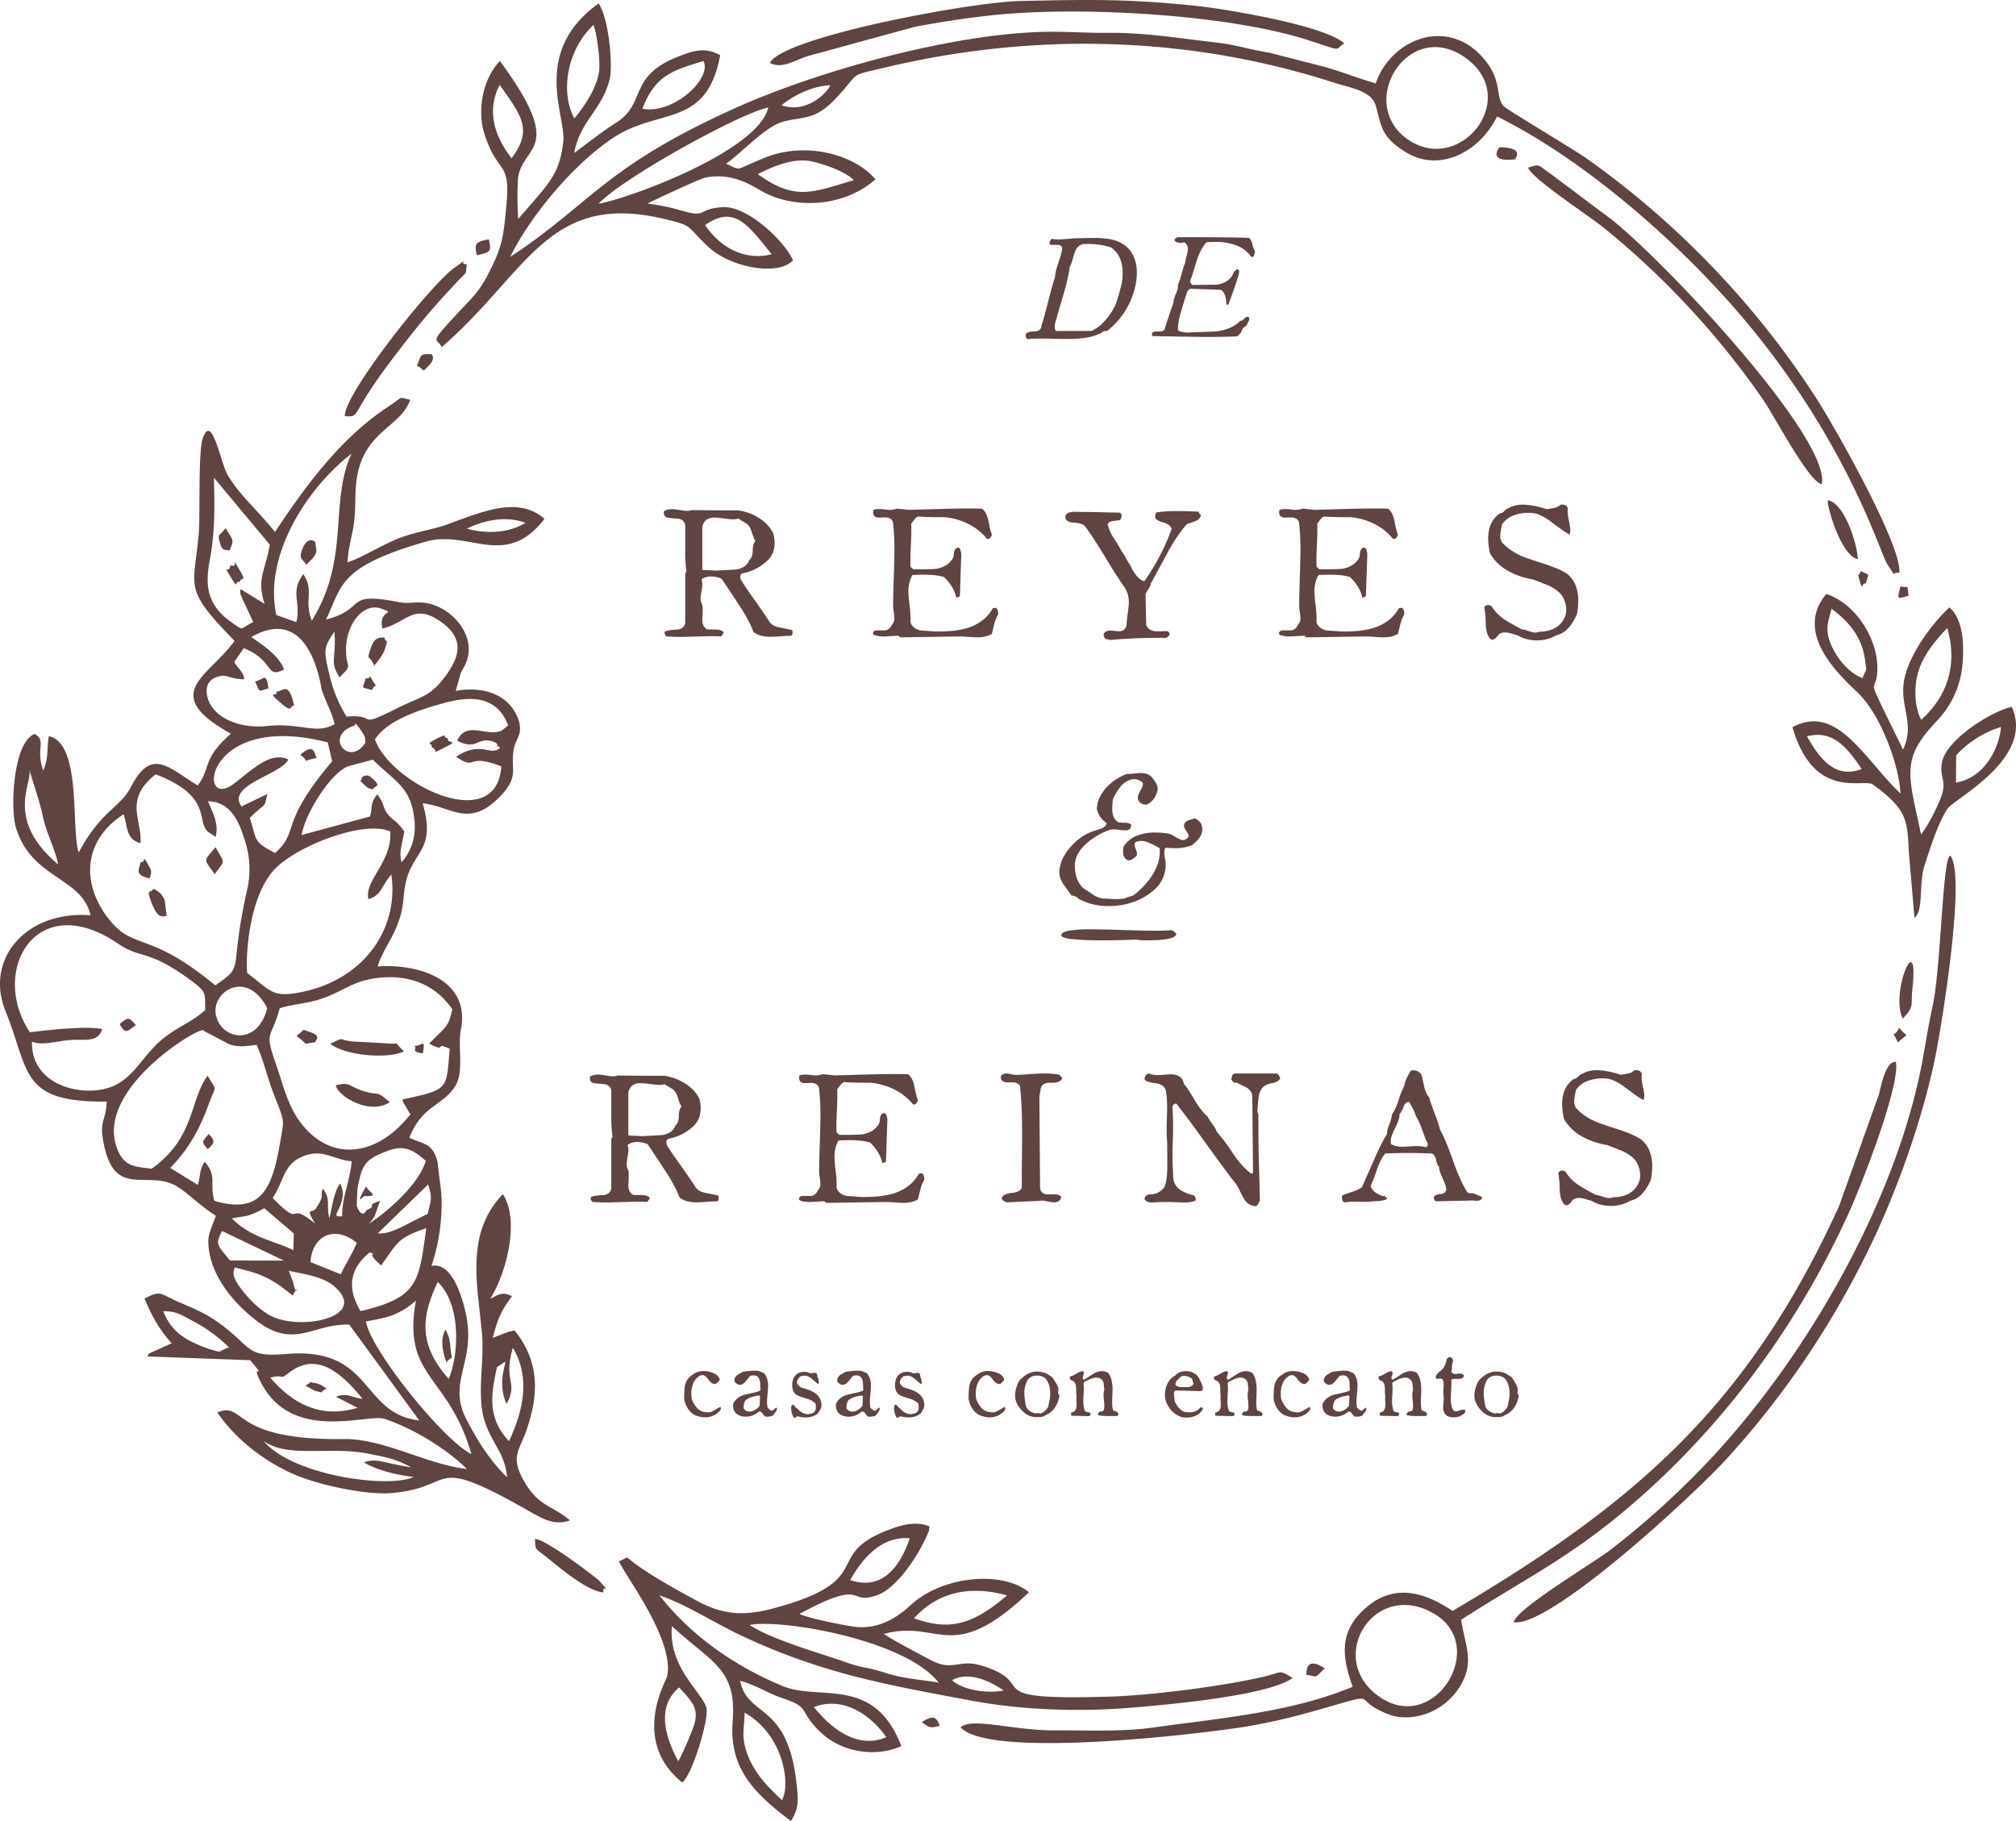 <svg xmlns="http://www.w3.org/2000/svg" width="862.112" height="778.659" viewBox="0 0 862.112 778.659">
  <g id="logo" transform="translate(-80.239 -170.391)">
    <path id="Trazado_5" data-name="Trazado 5" d="M419,439.83a2.809,2.809,0,0,1,.13,1.58,1.344,1.344,0,0,1-.84.9h-.02a32.525,32.525,0,0,0-4.08.15h0c-1.01.08-1.88.13-2.61.17s-1.33.06-1.78.06q-4.935,0-7.37-2.13l-.01-.01v-.01a44.658,44.658,0,0,0-2.51-5.44q-1.575-2.91-3.76-6.2h0c-1.19-1.81-2.4-3.65-3.63-5.5q-1.8-2.715-3.62-5.46a8.76,8.76,0,0,0-2.15-.78,10.65,10.65,0,0,0-2.43-.26,7.576,7.576,0,0,0-2.39.34,4.5,4.5,0,0,0-1.72.99,5.45,5.45,0,0,1,.27,1.02,7.257,7.257,0,0,1,.1,1.16,9.352,9.352,0,0,1-.1,1.25c-.06.5-.16,1.08-.28,1.75s-.22,1.24-.28,1.73a9.99,9.99,0,0,0-.09,1.18,5.571,5.571,0,0,0,.17,1.39,4.155,4.155,0,0,0,.5,1.16h0v.01a6.671,6.671,0,0,1,.21,1.98c.01.99-.03,2.3-.13,3.94h0a6.215,6.215,0,0,0,.41,2.95,3.592,3.592,0,0,0,1.67,1.77l3.77.08h0a5.762,5.762,0,0,1,2.04.31,2.512,2.512,0,0,1,1.25.93l.01.02-.01.02a2.83,2.83,0,0,1-.35.64c-.18.27-.42.59-.72.97l-.02.02h-.02c-1.21-.05-2.56-.08-4.05-.08s-3.12.03-4.88.08c-2.17.08-3.94.13-5.32.17s-2.36.06-2.93.06q-1.7,0-3.24-.06c-1.02-.04-1.99-.09-2.9-.17h-.01l-.01-.01a2.179,2.179,0,0,1-.7-.87,1.826,1.826,0,0,1-.08-1.07v-.02l.02-.01a4.586,4.586,0,0,1,1.74-.58,28.042,28.042,0,0,1,3.35-.34h0a4.275,4.275,0,0,0,2.45-.78,3.4,3.4,0,0,0,1.21-2.05V415.5l.01-.01.52-.74c-.2-1.38-.35-2.9-.43-4.54s-.12-3.44-.09-5.35h0v-9.91a3.133,3.133,0,0,0-.91-1.84,3.76,3.76,0,0,0-2-.91c-.73-.05-1.46-.11-2.18-.18s-1.45-.15-2.17-.24a2.027,2.027,0,0,1-1.56-.85,2.826,2.826,0,0,1-.26-1.97v-.02l.02-.01a6.485,6.485,0,0,1,1.64-.63,7.994,7.994,0,0,1,1.87-.21,9.483,9.483,0,0,1,1.26.1c.51.06,1.11.16,1.81.28s1.3.22,1.82.28a11.814,11.814,0,0,0,1.31.09,7.272,7.272,0,0,0,1.16-.09,6.7,6.7,0,0,0,1.09-.28h.02q1.17.075,6.11.11,4.92.03,13.64.04h0a24.318,24.318,0,0,1,4.61,1.17,21.449,21.449,0,0,1,4.11,2.01h0a18.4,18.4,0,0,1,3.77,3.05,14.27,14.27,0,0,1,2.52,3.7h0a13.925,13.925,0,0,1,.4,1.92,14.2,14.2,0,0,1,.13,1.95,12.059,12.059,0,0,1-.68,4.16,8.871,8.871,0,0,1-2.05,3.21h0a21.915,21.915,0,0,1-5.16,3.75,20.644,20.644,0,0,1-5.91,2.01,1.573,1.573,0,0,0-.65.56,1.48,1.48,0,0,0-.22.82,4.256,4.256,0,0,0,.3,1.42c.6,1.01,1.4,2.24,2.38,3.68s2.16,3.12,3.52,5.01h0q2.16,3.06,3.67,5.28c1.01,1.48,1.8,2.67,2.38,3.58h0a5.081,5.081,0,0,0,1.76,1.78,8.056,8.056,0,0,0,2.74,1h0c1.66.33,2.94.58,3.84.78s1.41.31,1.54.36l.02.01ZM150.05,731.07c5.32-.1,7.45,1.4,12.98,4.36a64.692,64.692,0,0,1,15.13,11.1c-5.79,1.98-1.75,2.54-8.58.67a59.791,59.791,0,0,1-7.12-2.96c-6.04-2.97-9.82-6.7-12.41-13.17Zm106.1,66.78c-12.11-1.91-14.7-4.07-20.33-2.18,6.1,3.77,16.06,5.73,21.29,6.25-10.75,5.08-51.78-.59-64.14-15.34,10.47,7.47,28.21,2.1,44.76,5.4l2.43.51c5.29,1.01,9.28,1.73,15.99,5.36Zm-32.19-30.19,9.15,4.69c-12.77,3.91-25.42.97-37.3-12.89,6.62-1.71,3.24,1.5,8.35-2.33,10.65-7.99,20.63-1.66,31.13,11.44-5.33-.75-6.63-2.79-11.33-.91Zm-43.35-55.3c-.09,1.58-2.84,2.95,5.33,12.29a39.416,39.416,0,0,0,9.24,7.93c12.5,7.36,43.6,1.2,27.89-12.25-5.34-4.57-15.27-5.48-19.34-6.56l1.88,4.93c1.46,7.65,2.99-.77-.23,5.72-10.05-8.62-15.81-9.81-24.77-12.06Zm-2.06-2.97c-5.63-7.11-6.31-6.7-3.35-12.63l26.42,12.65-23.07-.02Zm58.15,26.06c2.24,12.51,33.01,50.63,45.15,56.76-9.93-34.39-29.66-32.5-23.76-65.62-8.17,6.93-13.77,7.38-21.39,8.86Zm-31.01-30.49.19-7.12-12.62-10.81c-7.03,3.89-7.95,3.21-13.9,4.35,8.38,8.34,17.72,9.41,26.33,13.58Zm7.33,5.1c.59-10.95,10.04-16.17,19.8-8.22-1.64,4.09-5.22,9.96-6.89,13.43l-12.91-5.21Zm5.33-31.38c-1.62,4.06,1.17,1.98-2.89,8.25-1.78,2.75-4.92-.81-.47,6.67-12.63-10.36-4.65,2.87-18.16-10.96,4.97-7.44,4.5-14.13,12.55-17.62,8.78-3.8,13.3,1.31,21.26,1.91-.83,9.02-4.14,15.28-4.12,23.51-6.76.89,3.42-4.96-.78-13.99-2.9,3.57-3.62,11.36-4.7,14.83-1.37-6.26.76-7.79-2.69-12.6ZM145,670.18c-6.03-1.06-11.72-.18-14.88-9.18-9.15-26.08,38.2-53.28,37.16-49.86l10.92,5.75c3.82,1.39,7.39.84,11.79.26,2.88,6.44,4.59,14.02,7.34,21.13,4.85,12.56,4.49,10.18,2.62,21.06-3.32,19.3-8.06,30.46-28.03,24.53-2.25-7.71,1.41-10.25-4.19-16.76-2.6,4.71-1.5,5.26-2.91,9.94l-11.79-7.27c8.53-8.72,12.87-17.33,16.87-28.3,2.64-7.25,3.29-4.13-.88-11.08-7.78,10.37-5.25,26.58-24.02,39.78Zm117.52,25.38c-3.13,22.85-3.19,29.67-28.09,35.45-5.41-8.95-5.37-17.63,3.97-25.13,4.68,2.12-1.13-.89,1.88,2.7.13.15.46.6.6.75l1.52,1.42a2.964,2.964,0,0,0,.87.69c7.08-9.87,6.95-11.69,19.25-15.88ZM93.93,615.77c-.57,18.14,20.14,23.75,32.75,19.76,8.77-2.77,12.75-10.27,18.98-16.98,8.04-8.68,15.62-9.97,22.36-16.32-.3-7.46,1.05-7.49-7.47-13.59-17.52-12.54-20.17-8.14-29.76-14.7C95.98,550.09,75.51,585.29,93,611.77c6.38-.74,24-2.87,30.96-1.35-1.9,6.08-7.56,4.14-14.26,4.73-5.35.46-11.82,2.48-15.77.62ZM296.18,752.7c.92-.04-3.57,8.59.66,17.97,5.23-9.35-1.57-9.29,2.72-23.95,7.87,13.09,4.08,27.72-1.65,39.92-10.16-10.79-7.12-21.71-5.2-31.6l3.47-2.34Zm-28.74-34.13c10.55,10.17,8.71,32.27,4.67,41.43-13.24-14.95-11.55-26.92-4.67-41.43Zm-5.12-51.79c-2.8,9.59-15.21,20.86-24.46,27.03a17.072,17.072,0,0,0,2.58-3.48l2.33-6.41c-6.88,2.2-.6,1.8-5.7,3.91-.22.09-1.85,4.34-4.28-1.79l.28-7.21c1.93-10.03,2.77-12.66,13.19-16.42,6.13-2.22,9.95-1.12,16.06,4.37Zm-25.79,15.09c6.38.06,1.11-1.71.31-4.26-5.78,10.19-.72,3.18-.31,4.26ZM194.5,601.49c-8.88-17.25-24.42-6.73-21.83,3.39,2.65,10.32,17.78,12.69,21.83-3.39ZM92.78,499.52c1.52,5.2,4.57,14.09,5.68,19.5,1.62,7.85,5.78,15.46,6.6,21-22.99-19.51-10.75-34.76-12.28-40.5ZM263.33,676.85l-21.55,20.92c5.9.44,11.34-3.56,21.35-8.29,1.53-6.12,1.98-7.01.2-12.63ZM98.47,500.5l-.5-.12c.01.18.63.01.5.12ZM252.42,640.51c19.85-4.36,18.67-3.95,20.12-21.67-7.49-3.36-.32,2.08-8.79-2.19,7.2-7.35,8.29-7.05,9.91-14.7-9.81-14.22-25.06-15.04-36-12.71-6.78,1.45-12.09,5.38-18.86,7.84-7.17,2.6-12.95,2.52-18.94,4.45-3.87,14.12-6.83,8.94-1.37,24.61,2.64,7.59,4.75,16.79,9.95,23.82,13.07,17.69,32.88,15.13,47.29-3.05a2.66,2.66,0,0,0-.43-.7l-1.43-2.45c-1.28-2.42-1.04-.95-1.45-3.25ZM172.3,591.74c-27.88-23.1-34.59-15.1-44.88-27.55-12.26-14.84-12.4-33.89,5.67-45.63,1.93,5.71.88,10.52,7.21,12.41.89-10.01-7.39-18.39,6.5-29.49,22.8,8.73,18.18,18.71,21.37,23.39.22.32.55.73.79,1.01l3.48,2.4c1.42-5.45-.96-9.89-3.29-15.28,9.28.21,13.11,7.82,15.75,16.66a39.187,39.187,0,0,1,.81,22.11c-7.74,35.04-.41,30.96-13.41,39.97Zm75.28-47.4c3.39,23.19-11.76,45.51-39.79,50.52-11.04,1.97-11.73-.69-21.8-8.42-.61-1.04-.89-33.51,13.31-45.92,11.28-9.86,37.53-19.3,47.84-14.59.85,13.06-11.17,20.87-9.36,28.93,5.72-1.73,5.22-5.14,9.8-10.52ZM220.4,487.82c-52.91-13.57-56.22,29.65-40.34,17.82,7.71-5.74,15.72-14.2,23.49-10.5-3.24,6.64-26.62,10.88-20.04,20.09l11.09-5.35c-1.63,6.88-.43,3.15-7.5,10.21,3.07,10.01,1.4,10.09,10.77,15.05,10.81-9.67,1.26-11.85,24.42-39.26l-1.89-8.06Zm18.01,31.72c1.28-3.1-.27-5.5,3.23-9.5,3.31,4.77,2.16,5.38,4.2,8.19,2.19,3.02,3.3,2.24,7.27,7.61-.57,4.51-2.54,9.12-1.09,13.21,6.05-7.02,6.3-14.73,4.87-21.89-2.14-10.7-8.72-13.52-17.22-21.94-.06.01-10.49,2.81-10.55,2.83-7.7,2.99-18.41,20.34-19.9,29.38l29.19-7.89Zm-7.12-38.75c1.24.66-.3-3.63,3.83,2.68,1.74,2.66,1.15,2.8,1.42,4.42-6.69,10.69-17.93-2.36-5.25-7.1Zm-43.58-38.01c25.45-14.55,29.69,21.35,30.19,22.81,1.84,5.36,4.55,10.08,5.43,14.45-8.05,4.6-14.39-.71-28.83.79-13.18,1.37-24.54-4.54-25.78-13.57-.57-4.15,1.19-6.98,6.02-7.84,2.75-.49,5.08,1.59,9.91,1.4-.14-3.22-3.17-4.95-4.2-7.42l4.02-5.86c13.29,5.29,9.16,13.28,17.23,9.11-2.04-5.93-9.33-10.56-13.99-13.87Zm56.08-3.62c10.06-2.42,13.06-10.47,23.63-3.79,11.01,6.96,9.97,14.41,4.37,22.62-7.15,10.47-11.28,10.03-21.69,15.23-18.32,9.16-7.52,2.42-21.67,3.58A59.43,59.43,0,0,1,221,458.43c-2.27-9.7-2.57-11.04,2.25-17.93l.15,2.97c.19,9.81-1.95,10.2,2.03,16.53,6.15-5.92,2.67-3.33,2.78-12.08.14-11.01,7.61-19.98,14.97-17.31,7.22,2.6-1.38.13.61,8.55Zm-55.24-2.76-4.72-10.11c-1.26-3.44-.83-1.11-.78-4.05l10.35,6.36c-3.57-10.7.42-14.49,2.24-25.28l-23.93-28.67c.28,11.21.56,22.11-1.52,33.84-1.45,8.19-3.66,19.09,8.69,27.72,6.11,4.28,3.56,3.11,9.67.19Zm52.02,50.17c6.9,19.16,52.07,41.13,54.05,11.51-15.73-6-9.91,2.2-19.36-4.1,10.77-6.98,14.42-.22,18.69-3.63-.15-.34-.25-1.08-.63-.92-2.36.96,1.93-.51-2.42-2-6.46-2.21-6.69,4.18-15.17-.35,4.16-8.76,12.56-1.46,18.98-4.25l2.84-2.23c-5.18-13.93-18.2-12.13-27.64-9.54-9.67,2.66-24.08,7.2-29.34,15.51Zm-30.62-70.65c4.83,7.12.1,11.1,3.63,19.85,16.55-26.65,7.32-50.44,16.99-71.41-19.19,14.85-37.68,43.68-32.17,69.01l8.56,3.05c2.08-9.02-2.83-12.69,2.99-20.5Zm69.97-19.49c8.79-4.39,18.14-5.16,25-2.45-7.96,4.89-18.11,4.43-25,2.45Zm-60.26,38.89c7.01-14.63,5.18-22.49,42.59-33.31,18.53-5.36,34.01,12.03,50.81-9.73-11.27-10.08-27.15-2.84-41.88,2.47-5.92,2.14-13.51,3.03-21.12,6.1-6.68,2.7-15.63,8.27-21.19,9.98.34-7.09,2.14-11.39,2.87-17.9.71-6.36.15-10.69.96-17.07,2.69-21.12,18.89-22.61,22.95-34.52-5.48-1.24-2.49-1.56-9.11,2.76-20.71,13.52-35.71,34.23-48.72,53.78-6.5-8.38-15.26-15.8-20.26-24.46-3.1-5.37-6.77-27.06-10.66-15.42-1.94,5.8-1.03,33.16-1.65,40.4-2.04,23.6-7.05,23.21,15.3,46.02-10.81,15.18-32.65,22.47-1.58,39.69-12.63,11.2-8.23,14.27-14.17,22.15-12.55-7.6-19.69-16.49-28.52.55-4.79,9.23-12.71,9.93-22.35,28.09-3.47-9.48,1.48-46.71-12.82-49.72-1.01,6.09.1,8.66-2.36,14.7-3.42-9.44,1.55-12.72-3.69-15.65-9.12,3.42-10.6,31.6-7.96,40.21,6.68,21.81,28.13,20.93,31.86,37.31-28.06-2.03-45.16,19.07-36.43,40.82,10.6,26.41,6.22,39.21,43.35,38.86-.46,9.17-3.3,7.67-1.3,17.88,4.54,23.24,17.78,11.71,30.13,17.73,4.73,2.3,11.52,9.44,17.86,13.19-1.34,3.9-3.34,7.62-3.25,11.29.3,12.79,9.01,23.96,18.53,31.97,17.77,14.94,25.32,2.88,41.76,3.29l29.93,41.01c-25.42-3.01-19.53-31.64-56.97-28.43-17.98,1.54-14.12-3.12-29.74-14.01-5.2-3.62-10.09-5.59-15.42-7.88-9.63-4.14-7.89-5.46-15.36-1.86,2.66,6.41,5.76,12.79,11.63,19.16l-9.8,4.41c.21-.15-.46.79-.59,1.23l43.9,1.6c7.96,9.5.21.36,4.05,8.38,13.21,27.65,45.93,14.14,53.64,16.76,11.86,4.03,26.14,12.55,35.02,21.39-17.56-2.07-35.57-13.04-52.72-12.81-48.93.67-41.74-16.28-54.05-11.38,8.89,12.84,22.74,22.73,35.77,27.64,11.19,4.22,28.75,7.47,37.59,6.9,29.68-1.92,15.85-17.25,58.38,6.74,7.04,3.97,11.98,7.34,19.14,4.89-8.28-6.94-14.11-5.95-20.52-18.37-4.79-9.28-.98-11.74,2.02-20.58,4.49-13.23,6.38-27.85-5.2-42.24a5.928,5.928,0,0,0-1.48.31c-.35.09-1.03.22-1.45.34l-6.45,2.48c1.93-6.81,2.76-10.53,8.24-17.77-4.49-2.58-6.94.13-9.26,1.03,7.19-11.65,12.56-33.74,5.37-44.72-16.52,17.22-10.56,39.65-8.9,60.08.83,10.16-1.29,20.48-.18,30.66,1.52,13.92,9.87,17.97,10.9,30.39-7.63-7.51-12.63-15.72-17.24-24.49-8.91-16.95,4.67-24.8-.71-46.86-1.83-7.5-6.12-20.81-14.4-19.09a84.391,84.391,0,0,0,4.3-29.37c-.14-2.57-.44-4.85-.79-7.41-.29-2.09-.86-7.48-.89-7.6-2.13-8.33-5.77-7.4-12.1-10.43,5.6-13.95,13.87-13.35,19.43-21.74,4.25-6.4,1.1-16.64,2.65-24.6,4.11-21.17-17.98-28.18-35.61-26.88,1.61-5.76,6.05-11.51,8.43-17.81,3.16-8.4,2.03-9.73,3.36-16.97,2.72-14.83,13.52-14.27,7.45-34.99,12.47,1.24,19.91,11.19,33.69-3.55,6.43-6.87,4.7-9.97,4.9-16.05.29-9.01,4.6-8.16,2.46-16-4.79-13.37-18.99-14.04-26.91-12.47l2.1-7.45c.5-1.2,1.55-2.75,2.35-4.68,4.78-11.54-6.44-24.17-17.83-25.54-4.78-.57-6.37.59-11.01-.31-23.88-4.68-13.24,2.84-31.07,7.48Zm74.25-228.66c9.06,12.88,14.47,19.06,5.08,31.4-8.75-11.49-9.98-21.78-5.08-31.4Zm87.86,59.97c12.45-8.65,18.02-.41,28.49,12.47-9.22,2.43-20.51-.72-28.49-12.47Zm-45.39-65.39c-1.03,6.36-5.08,13.15-10.53,19.8-6.15-11.45-3.1-29.44,8.21-40.02,1.65,4.76,2.98,16.19,2.32,20.22Zm-.17,56.27c14.02-2.51,68.54-22.86,72.56-41.17-12.64,2.68-62.89,30.59-72.56,41.17Zm18.75-40.62c5.47-14.4,13.06-16.37,26.03-20.39,0,0,2.35,2.75-1.91,8.93-4.32,6.27-14.98,13.23-24.12,11.46Zm49.33,27.96c7.98-4.05,15.35-6.62,21.92-5.64,4.26.64,15.44,4.23,19.15,8.24-17.34,5-24.85,9.17-41.07-2.6Zm10.18-29.48c5.99-4.86,14.08-8.34,20.86-8.5-2.95,5.56-12.19,11.83-20.86,8.5Zm292.2-20.44c24.31,16.99-1.49,49.98-23.72,35.53-23.41-15.21-.78-52.66,23.72-35.53Zm13.77,25.29c35.47,17.41,75.82,51.8,104.11,84.91,45.88,53.72,59.8,102.18,62.84,106.65,4.45,6.53,1.11,3.02,5.06,3.54,1.38-11.11-27.54-62.49-36.25-75.82A375.388,375.388,0,0,0,758.51,238c-5.66-3.97-33.55-20.5-35.12-22.11-3.71-3.82-.82-9.78-7.02-18.33-15.26-21.06-41.22-11.06-47.81,8.49-7.39-2.09-15.56-5.38-22.69-7.27l-22.92-5.88c-10.06-1.64-13.55-3.28-23.01-4.37-15.49-1.79-30.31-4.21-45.1-4.09-7.89.06-13.26-.29-22.05-.45-39.43-.73-100.95,15.7-139.47,33.21-55,24.99-60.57,40.48-94.91,63.05,8.43-17.13,26.39-39.04,43.72-50.71,19.92-13.42,40.15-4.02,46.09-35.53-6.2-3.4-10.64-2.27-17.87.54-21.59,8.38-13.59,19.9-26.31,28.07-6.65,4.27-11.75,8.4-18.25,13.18,2.48-13.79,12.01-18.38,15.21-31.75,1.28-5.35-.12-24.88-4.74-32.21-29.13,20.85-13.85,48.3-15.14,59.08-1.68,14.04-5.44,17.13-19.27,33.08a139.07,139.07,0,0,1-.1-17.22c1.73-14.8,20.92-11.29-7.75-50.31-7.99,8.52-9.51,22.02-6.66,31,5.81,18.35,11.42,10.72,9.4,31.26-1.2,12.23-1.38,16.99-8.36,30.05-3.41,6.38-6.68,9.4-11.85,14.91-13.97,14.9-9.09,10.79-7.46,15.19,37.03-32.11,45.4-66.82,95.46-54.81,12.11,2.91,8.69,2.43,18.45,11.73,9.37,8.93,29.94,12.88,36.38,5.88-4.01-8.79-19.85-23.36-30.02-22.7-11.65.75-6.09,4.65-17.23,1.59a85.028,85.028,0,0,0-15.01-3.1c2.5-1.43,22.72-10.71,24.55-11.09,10.51-2.15,17.97,2.03,24.12,5.61,12.9,7.5,34.27,7.79,48.83-4.89-8.47-10.3-29.13-16.4-46.78-9.46-14.59,5.74-9.69,5.93-17.1,2.77,7.14-5.09,16.89-15.93,24.3-17.95,9.02-2.46,13.69-.28,23.13-10.49,10.38-11.22,4.62-8.87,20.11-12.59,64.02-15.36,130.42-13.64,192.05,6.23,7.66,2.47,16.46,3.52,18.28,10.06,2.52,9.06,2.22,13.26,12.94,19.86,13.7,8.42,30.84.74,38.91-15.31ZM370.66,891.95c5.92,6.38,8.35,9.09,6.51,15.68-.69,2.48-5.28,13.43-6.89,15.85-5.8-10.72-9.3-23.44.38-31.53Zm28,10.77c16.76,9.53,19.73,30.74,15.98,37.39-6.13-5.66-11.38-11.14-14.41-18.66-3.42-8.45-1.56-12.48-1.57-18.73Zm29.64-2.38c11.9-4.63,23.68,2.56,30.95,12.86-10.24,4.46-21.26-.79-30.95-12.86Zm-27.52-35.08c12.44-2.79,66.4,6,80.89,24.64-5.71-1.06-12.99-1.53-19.63-3.27-4.43-1.16-5.4-1.85-10.87-2.98a61.441,61.441,0,0,1-9.6-2.61c-10.94-3.87-30.66-9.29-40.79-15.78Zm43.03-19.25c5.79-10.2,13.8-18.74,25.49-17.86-4.66,13.44-12.52,22.29-25.49,17.86Zm43.58,42.86c6.13-3.6,14.76-.67,22.01,4.35-6.78,1.49-17.43-.15-22.01-4.35Zm-16.3-26.48c13.86,4.88,23.93,3.88,39.77-9.8-11.07-3.16-27.26-4.1-39.77,9.8Zm-108.81-9.78c10.72,3.48,22.8,11.33,33.44,16.42,35.4,16.97,64.06,21.83,99.92,28.55,20.95,3.92,45.31,4.95,68.47,3.01,11.5-.97,57.92-4.73,68.9-12.68-5.95-3.65-4.27-2.54-11.66-.75-17.48,4.24-49.11,8.2-66.78,8.71-58.01,1.69-28.95-5.24-54.26-13.17-10.21-3.2-12.36,2.62-21.87-2.37-4.04-2.12-18.14-9.52-20.19-11.29,23.84-6.43,28.68,13.83,62-17.79-11.01-9.23-36.73-7.35-50.71,5.59-7.16,6.62-15.15,10.46-24.58,9.05-5.84-.88-18.89-3.55-22.88-5.38,29.62-15.93,19.97-3.12,33.64-8.18,8.03-2.98,17.04-16.57,20.72-24.95,1.34-3.05.9-1.7,1.29-4.31-5.7-2.29-11.68-.91-18.96,2.05-26.21,10.69-4.06,20.95-46.35,32.61-12.51,3.45-21.75,3.89-34.1-2.8-5.61-3.04-10.63-5.8-16.51-9.33-18.43-11.07-10.35-9.97-16.85-7.64,1.18,4.3,24.05,33.48,20.56,49.29-.4,1.79-15.71,27.42,6.45,45.33,4.34-3.23,11.64-27.49,10.34-32.02-1.9-6.61-16.4-17.38-14.74-34.83,16.83,15.58,27.76,18.05,25.99,40.52-1.48,18.83,7.24,29.69,24.91,42.8,3.51-5.47,3.1-9.14,2.48-15.22-3.67-35.98-20.9-28.58-24.23-44.7,5.58,1.24,12.08,5.36,18.09,7.39,12.33,4.18,6.6,4.89,15.74,14.02,10.04,10.03,25.47,11.02,35.12,6.47-11.57-30.26-34.89-19.18-50.53-25.58-18.51-7.57-38.46-20.34-52.86-38.82Zm331.53,7.99c22.78,13.73.33,50.83-22.84,35.88-24.89-16.06-3.2-51.59,22.84-35.88ZM870.93,688.83c6.06-13.38,22.03-54.79,20.04-64.38-4.41-.32-6.35,10.43-7.18,13.71L866.7,686.09c-38.9,85.29-86.99,126.99-165.3,173.13-11.45-7.69-24.2-11.86-36.19-2.06-13.03,10.65-10.87,21.98-6.55,34.49-26.13,11.01-57.59,13.52-85.31,17.44-13.51,1.91-29.37,1.11-41.76,1.2-18.3.13-35.47-5.7-40.58-1.31,11.99,13.45,99.61,3.23,121.61-.22a267.251,267.251,0,0,0,31.1-7.17c29.11-8.25,12.79-4.83,30.52,1.93,8.12,3.1,21.96.55,29.76-11.15,7.2-10.8,2.86-17.74,1.08-29.36,25.7-16.63,45.37-25.85,71.02-47.58,41.1-34.8,73.16-78.77,94.83-126.6ZM852.98,485.24c9.99-2.63,16.4,3.28,23.36,14.02-9.92,3.66-16.64-1.87-23.36-14.02Zm63.79,8.11a42.753,42.753,0,0,1,19.16-12.08c-.74,9-6.94,21.64-19.26,23.78l.1-11.7Zm-53.31-62.67c7.72,5.76,13.07,12.23,14.34,21.97.77,5.87.82,2.78-1.1,7.71-6.16-2.36-11.28-8.94-13.64-14.83-2.68-6.67-.7-9.89.4-14.85Zm49.5,8.22c3.57,12.55,2.47,26.87-11.14,39.3-3.22-6.07-2.95-15.05-1.3-20.42,2.16-7.1,6.84-12.98,12.44-18.88Zm6.53,15.29c.56-6.06.82-18.82-5.67-24.06-8.77,8.35-16.79,20.31-19.02,29.76-2.91,12.32,4.75,19.22-.75,31.03-18.46-37.86-10.85-20.47-10.99-35.48-.1-10.89-8.13-26.37-21.8-31.08-14.52,17.06,6.69,35.69,13.42,42.21,10.37,10.05,17.83,32.02,18.28,43.16-15.84-15.18-27.11-38.63-46.2-28.39,8.99,31.05,29.45,22.06,34.16,24.37,14.92,10.69,14.96,15.34,15.61,29.1l2.41,28.07c4.15-3.62,1.61-14.35,4.38-22.68,2.19-6.58,5.59-17.8,9.75-24.01,2.88-4.3,37.48-21.53,27.47-43.55-8.64,1.84-28.24,14.11-29.86,23.88-1.22,7.32,2.7,7.31-.89,16.04-1.71,4.16-5.14,10.93-8.04,14.65-5.38-25.79-8.95-32.11,6.91-48.72a39.736,39.736,0,0,0,10.83-24.3Zm-11.71,168.4c-5.12,25.19-16.53,58.73-30.54,86.27a377.909,377.909,0,0,1-58.04,84.68c-13.67,15.23-75.98,72.91-91.65,70.51,1.24-5.92,33.79-25.07,41.56-31.09a361.5,361.5,0,0,0,43.75-39.95c42.45-45.8,79.54-112.71,89.79-170.79,1.32-7.47,2.49-14.54,4.07-21.8,3.6-16.44,4.22-64.44,7.59-64.1,6.73,8.87-3.77,72.7-6.53,86.27ZM409.47,197.32c5.34-11.03,85.44-26.03,107.01-26.5,29.46-.64,46.79-1.02,77.12,2.3,10.45,1.15,53.47,8.13,61.48,15.88-4.51,2.59.35,3.73-14.68-1.21-34.76-11.42-100.15-15.02-137.82-10.67-10.85,1.25-19.43,2.59-30.95,4.69l-46.19,12.63c-6.59,2.26-10.78,5.4-15.97,2.88ZM733.72,242.1c5.18-1.74,3.93-1.25,9.63,2.61l26.84,20.13c26.11,21.49,93.03,93.74,89.09,112.63-5.89-1.42-20.13-29.13-25.53-36.87a355.627,355.627,0,0,0-67.42-72.61c-6.69-5.42-30.88-21.11-32.61-25.89ZM252.11,318.55c-4.46,5.77-8.56,11.17-12.63,17.25-8.6,12.87-6.05,12.85-11.82,12.55-.11-9.91,37.13-56.61,46.8-63.39,8.13-5.69.96-1.5,5.34-1.59-.45,5,.31,2.78-4.4,7.86-3.08,3.31-6.1,6.57-9.1,9.98-4.82,5.46-9.4,11.14-14.19,17.34ZM309,828.43c.43,5.31-.41,3.44,5.42,8.16,5.5,4.46,17.11,14.26,23.82,14.71-.4-4.33,4.16,1.85-1.88-5.15-.28-.33-22.16-17.47-27.36-17.72Zm-87.53-211.7c6.68-3.13,2.32-1.84,9.55-1.01l14.6.81c6.88.6,2.14-1.38,7.37,3.38-6.29,3.37-24.8,2.05-31.52-3.18ZM874.69,409.49c-7.02-1.37-13.13-22.07-12.83-25.19,7.31,1.2,12.75,19.35,12.83,25.19ZM223.81,634.5c6.25-1.68,5.21.39,11.91,2.43,7.54,2.29,4.6-.76,11.22,4.75-8.46,5.65-21.96-2.29-23.13-7.18ZM898,593.78c3.16-28.09-9.59.61-4.11,12.15,5.2-5.2,3.43-6.1,4.11-12.15ZM244.91,447.7c1.64-5.18.35-1.72-.26-4.69-2.92-.17-4.52.68-5.7,4.11-2.19,6.37-.94,2.6,1.32,7.92,2.14-2.8,3.7-4.36,4.64-7.34ZM145.83,550.4c2.47,1.28,3.43,1.93,4.86,4.98l.81,6.75c-1.21-.37-3.41,2.17-6.39-5.59-2.58-6.75-.41-3.89.72-6.14Zm69.3-148.23c-.02,4.05,2.29,3.82-3.89,9.69-1.86-2.65-3.11-2.63-1.99-5.94,2.39-7.03,5.85-3.76,5.88-3.75ZM172.02,544.21c4.69-6.28,4.36-4.36.39-11.56-5.3,6.46-5.2,4.5-.39,11.56Zm33.99-72.15c-2.13.51-.9,2.94-4.89-.4-7.88-6.59-2.01-2.72-2.63-5.56,2.67.01,5.21-4.72,7.52,5.96ZM721.44,233.34c.01.1-5.57,6.65,6.82,5.16-.15-.65,4.19-4.93-6.82-5.16ZM178.43,405.79c-1.9-.55-3.07.51-4.05-3.01-1.23-4.43-.55-2.74,2.32-6.56,3.49,5.55,3.63,5.04,1.73,9.57Zm86.33,84.01c.76-1.98-3.76-.53,2.91-3.88,4.52-2.27,1.32-.15,4.07.06-.62,2.94,6.32.28-2.8,4.77-4.58,2.26-.85.43-4.18-.95Zm6.43,263.1c-2-4.99-2.58-10.21-.45-13.95a15.98,15.98,0,0,1,2.08,7.34c.75,7.46,1.31,2.91-1.63,6.61ZM178.77,412.12c4.36,1.56-.66-5.75,3.97,2.09,3.19,5.41.8,2.41-.01,5.05-2.28-.75-.34,3.64-3.58-1.76-4.17-6.95-1.21-.9-.38-5.38Zm28.22,201.22c4.35-3.23,1.86-2.9,6.06-1.56,5.03,1.61,1.84,3.81,1.88,4.33-6.19.5-1.78,1.81-7.94-2.77Zm77.16-333.79c-1.01-4.83-1-5.66,5.17-6.83,1.13,5.35.7,5.45-5.17,6.83Zm-20.22,46.82c-3.85,4.14-1.93,1.75-5.4.48,2.03-4.76.86-5.15,6.26-5.01-.01.08,1.84,1.63-.86,4.53ZM646.74,883.75c-5.06-3.27-7.86-2.74-7.86,2.82,5.17.62,3.17,1.81,7.86-2.82ZM140.41,538.96c-.76,3.46-2.75,5.6,3.87,7.04.22-1.28,1.11-2.55.13-4.39-3.83-7.15-1.52-2-4-2.65Zm94.46-36.15c1.94-1.2,2.89-1.12,4.56.38,4.44,3.99.75,2.94.33,4.76-2.07-.73-1.31.25-3.72-2-3.51-3.27-.72-.56-1.17-3.14ZM131.4,608.26c2.44,4.42,3.15,3.29,6.94.43-3.18-3.51-3.19-3.41-6.94-.43Zm77.25-115.13c5.64-4.87,5.9-1.26,6.97,1.37-7.84,1.58-2.15,2.1-6.97-1.37Zm-19.31-31.31c2.42,5.49,1.35,3.8,5.7,2.99-.93-7.19-1.85-3.95-5.7-2.99Zm21.44,301.06c.72.32,4.16,2.24,4.26,2.26,4.41.92,1.01,1.06,4.85-1.02-1.41-.76-2.22-1.82-4.62-2.27-3.48-.65-1.27-.6-4.49,1.03ZM474.47,906.76c4.66-3.03,6.19-2.39,7.63,1.57-3.7.91-4.13,1.19-7.63-1.57ZM239.57,461.39c-2.63-4.32.59-.69-2.99-.94-.87,4.41-2.86,3.53,2.73,4.99,1.55-3.54,2.72-.02.26-4.05ZM169.11,661.77c3.02-2.69,3.16-3.53.39-6.46-2.63,3.04-3.43,3.25-.39,6.46ZM878.08,419.93c-1.76-.78-1.19,4.14-2.77-1.95-.77-2.97-.43-.54.7-3.38,4.14,2.06,3.33.58,2.07,5.33Zm14.85,1.2c3.91.99,2.6-1.56,3.49,3.98-5.05,1.42-4.94,1.92-3.49-3.98Zm-.58,188.7c-2.18,5.1-3.57-.06-.48,6.32,4.84-4.77,4.43-1.4.48-6.32Zm-634.82,7.64c2.71.68,4.88-3.83,3.51,3.31-.33-.04-4.24-.26-3.19-2.1.21-.38-.21-.81-.32-1.21ZM565.16,294.92a33.362,33.362,0,0,1-4.42,9.46,33.741,33.741,0,0,1-7.18,7.61l-.02.02-.03-.01a1.556,1.556,0,0,0-.59-.12,2.551,2.551,0,0,0-1.34.57,8.139,8.139,0,0,1-.71.46h0a2.38,2.38,0,0,1-.49.24,22.249,22.249,0,0,1-4.33,1.37,36.883,36.883,0,0,1-5.33.7q-3.21.24-10.68,0-3.42-.09-6-.05c-1.72.03-3.15.11-4.3.23h-.02a1.264,1.264,0,0,1-.73-.8h0a3.3,3.3,0,0,1-.03-1.49v-.01l.01-.01a2.342,2.342,0,0,1,.98-.6,6.487,6.487,0,0,1,1.54-.32h0a10.267,10.267,0,0,0,2.71-.36h0a2.361,2.361,0,0,0,1.42-2.26v-.02c.38-1.13.82-2.57,1.3-4.3s1.02-3.78,1.61-6.12,1.12-4.39,1.61-6.13.92-3.17,1.3-4.3a12.85,12.85,0,0,1,.36-2.49,30.722,30.722,0,0,1,.97-3.22c.47-1.35.83-2.52,1.11-3.5a18.891,18.891,0,0,0,.53-2.37h0a1.618,1.618,0,0,0-.38-1.5,2.523,2.523,0,0,0-1.75-.5h-1.94a2.127,2.127,0,0,1-.98-.17.569.569,0,0,1-.35-.53,1.9,1.9,0,0,1,.23-.78,7.2,7.2,0,0,1,.69-1.09l.02-.03.03.01a11.657,11.657,0,0,0,1.3.18c.46.04.96.06,1.48.06.89,0,2.26-.08,4.12-.24q1.395-.12,2.43-.18c.69-.04,1.26-.06,1.7-.06.37,0,.83,0,1.38-.02s1.21-.02,1.95-.05,1.4-.04,1.97-.05,1.05-.02,1.43-.02a45.682,45.682,0,0,1,5.68.32,20.4,20.4,0,0,1,4.29.96,12.958,12.958,0,0,1,4.29,2.48,12.109,12.109,0,0,1,2.89,3.91,15.191,15.191,0,0,1,1.14,3.41,18.4,18.4,0,0,1,.38,3.77,24.377,24.377,0,0,1-.32,3.81,27.723,27.723,0,0,1-.93,4.13Zm-5.13-3.81c-.67,2.83-1.3,5.19-1.91,7.08a23.2,23.2,0,0,1-1.73,4.26,30.26,30.26,0,0,1-4.51,6.01,15.782,15.782,0,0,1-4.92,3.45H531.77a2.76,2.76,0,0,1-.49-1.5,7.167,7.167,0,0,1,.27-2.21q.855-2.985,1.71-5.93t1.74-5.91h0c.69-2.32,1.25-4.47,1.7-6.43s.77-3.75.97-5.34a9.112,9.112,0,0,0,.68-1.5c.23-.63.47-1.39.71-2.28s.47-1.65.7-2.28a9.746,9.746,0,0,1,.63-1.48,4.878,4.878,0,0,1,1.25-1.47,4.5,4.5,0,0,1,1.69-.81c.36-.02.72-.04,1.07-.05s.7-.02,1.04-.02a34.631,34.631,0,0,1,5.03.36,30.686,30.686,0,0,1,4.78,1.09q5.07,3.39,5.07,11.01c0,.61-.03,1.24-.08,1.89-.03.66-.11,1.35-.21,2.06Zm56.89-13.17c-.06.25-.12.5-.18.74s-.12.5-.18.77c-.13.55-.39.83-.78.83a1.1,1.1,0,0,1-.57-.19l-.01-.01-.01-.01a13.41,13.41,0,0,0-6.03-4.67,24.571,24.571,0,0,0-9.28-1.56q-.825,0-1.74.03c-.61.02-1.25.05-1.93.09a16.575,16.575,0,0,0-2.15,3.04,25.079,25.079,0,0,0-1.77,3.96c-.41,1.28-.81,2.56-1.2,3.83s-.78,2.57-1.17,3.87v.02a6.209,6.209,0,0,0-.54,1.11,2.813,2.813,0,0,0-.18.92,1.227,1.227,0,0,0,.06.39,1.486,1.486,0,0,0,.17.36l.59.77,10.28-.12a9.985,9.985,0,0,0,4.87-1.72,7.91,7.91,0,0,0,2.79-3.83v-.01l.01-.01,1.27-1.09.02-.02.03.01a1.28,1.28,0,0,1,.66.4,1.029,1.029,0,0,1,.22.68,3.927,3.927,0,0,1-.18.95c-.06.21-.11.39-.14.53a1.6,1.6,0,0,0-.04.33v.02c-.43,1.4-.99,3.12-1.7,5.16s-1.56,4.41-2.55,7.1l-.01.03h-.87v-.05c-.04-.79-.1-1.47-.17-2.04a9.859,9.859,0,0,0-.26-1.4h0a5.688,5.688,0,0,0-.75-1.67,4.1,4.1,0,0,0-1.16-1.15l-12.96-.48a2.576,2.576,0,0,0-1.66,1.91h0c-.26.83-.46,1.46-.61,1.9-.14.42-.22.66-.24.71-.32,1.07-.65,2.15-.97,3.23-.33,1.1-.65,2.18-.97,3.25a30.934,30.934,0,0,0-.76,3.59,19.12,19.12,0,0,0-.21,3.11,2.571,2.571,0,0,0,.73.48,4.219,4.219,0,0,0,1.05.28h0l2,.3,6.11-.24,6.08-.24a21.272,21.272,0,0,0,6.13-1.5,14.375,14.375,0,0,0,4.58-3.04l.02-.02h.02a1.313,1.313,0,0,0,.72-.17,3.217,3.217,0,0,0,.78-.63,4.281,4.281,0,0,1,.76-.67,1.25,1.25,0,0,1,.64-.23,1.875,1.875,0,0,1,.75.19l.02.01.01.02a1.594,1.594,0,0,1,.09.33,2.014,2.014,0,0,1,.03.36,3.219,3.219,0,0,1-.38,1.23,16.272,16.272,0,0,1-1.14,1.95l-.01.02h-.02c-.47.04-.96.47-1.47,1.31a5.362,5.362,0,0,1-.87,1.68,5.215,5.215,0,0,1-1.39,1.25l-.01.01h-.01q-3.825.15-8.34.2c-3.01.03-6.26.03-9.73-.02h0c-3.01-.04-6.03-.09-9.04-.14s-6.02-.11-9.03-.17h-.03l-.01-.03a3.365,3.365,0,0,1-.15-.66,1.444,1.444,0,0,1,.03-.52v-.01l.01-.01a1.675,1.675,0,0,1,.78-.56,3.512,3.512,0,0,1,1.2-.19h1.46a2.383,2.383,0,0,0,1.53-.44,1.975,1.975,0,0,0,.66-1.33h0c.35-1.17.81-2.64,1.41-4.39.58-1.73,1.29-3.73,2.11-6.02a5.531,5.531,0,0,1,.23-1.61,16.9,16.9,0,0,1,.81-2.28h0a11.354,11.354,0,0,0,.75-2.15,4.235,4.235,0,0,0,.09-1.63v-.02l.01-.01a16.457,16.457,0,0,0,.76-1.94c.27-.79.55-1.72.84-2.8h0c.29-1.08.57-2.02.83-2.83s.5-1.46.72-1.99a9.03,9.03,0,0,1,.18-1.18c.1-.48.24-1.06.43-1.73s.32-1.24.41-1.72a6.721,6.721,0,0,0,.14-1.17,3.221,3.221,0,0,0-1.59-2.9,5.27,5.27,0,0,1-2.21.22,3.554,3.554,0,0,1-1.81-.78h0a.492.492,0,0,1-.1-.15.582.582,0,0,1-.03-.19.917.917,0,0,1,.32-.64h0a3.647,3.647,0,0,1,.92-.62l.01-.01h.01q12.72,0,20.39.08t10.24.23h.02l.01.01a3.4,3.4,0,0,1,.85,1.11,7.284,7.284,0,0,1,.57,1.71,12.96,12.96,0,0,0,.53,1.83,3.955,3.955,0,0,0,.61,1.12l.02.02-.08.02ZM388.37,772.04a1.712,1.712,0,0,1,.08.91,1.581,1.581,0,0,1-.42.78h0a8.416,8.416,0,0,1-6.32,2.72,8.774,8.774,0,0,1-1.45-.12,9.361,9.361,0,0,1-1.43-.36,6.436,6.436,0,0,1-2.25-.97,7.912,7.912,0,0,1-1.89-1.86h0a10.541,10.541,0,0,1-1.22-2.23,11.374,11.374,0,0,1-.68-2.5h0c.03-1.46.07-2.67.14-3.62a14.328,14.328,0,0,1,.26-2.1h0a7.131,7.131,0,0,1,1.21-2.66,6.493,6.493,0,0,1,2.15-1.83,5.31,5.31,0,0,1,1.97-1.15,7.926,7.926,0,0,1,2.57-.39,11.126,11.126,0,0,1,2.38.26,11.418,11.418,0,0,1,2.28.79h0a4.3,4.3,0,0,1,2.2,2.29h0a.947.947,0,0,1-.06.57,2.114,2.114,0,0,1-.43.6h0l-.97.89-.01.01h-.01a2.627,2.627,0,0,1-.39.06c-.13.01-.24.02-.35.02a2.146,2.146,0,0,1-1.27-.48,6.346,6.346,0,0,1-1.31-1.42,6.308,6.308,0,0,0-1.28-1.39,2.028,2.028,0,0,0-1.18-.46,2.415,2.415,0,0,0-.58.07,4.755,4.755,0,0,0-.64.21,6.591,6.591,0,0,0-2.7,3.01,11.521,11.521,0,0,0-.9,4.82q0,.465.03.93c.02.31.05.63.09.95a11.4,11.4,0,0,0,2.59,4.32,5.188,5.188,0,0,0,3.52,1.51h.01a4.552,4.552,0,0,0,.51.09,4.15,4.15,0,0,0,.49.03,3.686,3.686,0,0,0,1.26-.24,6.655,6.655,0,0,0,1.41-.71h0q.96-.585,1.59-.93h0a7.544,7.544,0,0,1,.92-.46l.05-.02.03.06Zm23.92.24a1.655,1.655,0,0,1,.13.32,1.079,1.079,0,0,1,.04.3,1.528,1.528,0,0,1-.18.66,4.613,4.613,0,0,1-.52.79c-.28.35-.5.63-.66.85a3.215,3.215,0,0,0-.3.46l-.01.02-.02.01a6.4,6.4,0,0,1-1.49.4,8.7,8.7,0,0,1-1.71.05h-.02a2.093,2.093,0,0,1-.52-.43c-.2-.22-.44-.51-.71-.87h0a2.994,2.994,0,0,0-.61-.65.951.951,0,0,0-.55-.21,1.133,1.133,0,0,0-.36.06,1.785,1.785,0,0,0-.38.17,7.462,7.462,0,0,1-2.42,1.46,8.194,8.194,0,0,1-2.89.49,7.391,7.391,0,0,1-1.73-.2,5.963,5.963,0,0,1-1.55-.61,3.782,3.782,0,0,1-1.56-1.56,5.122,5.122,0,0,1-.52-2.42c0-.13,0-.27.01-.4s.02-.27.03-.41v-.02a7.323,7.323,0,0,1,2.32-2.61,8.918,8.918,0,0,1,3.47-1.36c.11-.03.41-.1.92-.21s1.2-.27,2.1-.47h0c.6-.13,1.14-.28,1.61-.43a8.816,8.816,0,0,0,1.21-.51c-.01-.57-.03-1.13-.05-1.69s-.04-1.13-.07-1.7a4.809,4.809,0,0,0-.45-1.62,3.1,3.1,0,0,0-.94-1.12,2.9,2.9,0,0,0-1.3-.31,5.484,5.484,0,0,0-1.62.24c-.65.81-1.29,1.6-1.92,2.36h0a5.114,5.114,0,0,1-1.23,1.07,2.52,2.52,0,0,1-1.26.36,2.173,2.173,0,0,1-.25-.01l-.25-.03h-.02a4.7,4.7,0,0,1-.89-.52,4.936,4.936,0,0,1-.78-.74l-.01-.01v-.01a1.5,1.5,0,0,1-.06-.29,2.822,2.822,0,0,1-.02-.29,2.5,2.5,0,0,1,.31-1.23,3.347,3.347,0,0,1,.92-1.06h0c.12-.08.38-.24.78-.47s.94-.53,1.6-.91h.02q1.71-.24,2.94-.36t1.98-.12a11.983,11.983,0,0,1,2.02.16h.02l2.09.93h.01l.01.01a6.909,6.909,0,0,1,1.28,2.36,10.17,10.17,0,0,1,.43,3.03c0,.36-.02.83-.06,1.39s-.09,1.22-.17,1.98-.13,1.42-.17,1.98-.06,1.02-.06,1.38a12.411,12.411,0,0,0,.24,2.59,11.121,11.121,0,0,0,1.09.98,1.382,1.382,0,0,0,.63.32,1.222,1.222,0,0,0,.65-.23l1.33-1.09.05-.04.05.04Zm-7.02-4.72-.34-.49a16.733,16.733,0,0,0-3.37.74,8.142,8.142,0,0,0-2.41,1.25,4.507,4.507,0,0,0-.74,1.58,6.565,6.565,0,0,0-.17,1.98,3.015,3.015,0,0,0,.5.59,4.66,4.66,0,0,0,.72.54,4.156,4.156,0,0,0,.67.18,3.908,3.908,0,0,0,.68.06,4.227,4.227,0,0,0,2.14-.61,8.326,8.326,0,0,0,2.12-1.84l.2-3.98Zm26.2,2.92a2.335,2.335,0,0,1,.06.35c.01.12.02.23.02.34a3.418,3.418,0,0,1-.13.93,5.01,5.01,0,0,1-.4.99h0c-.02.03-.11.19-.28.47-.19.3-.44.71-.77,1.23v.01l-.01.01a7.592,7.592,0,0,1-2.35,1.25,9.128,9.128,0,0,1-2.83.42,12.471,12.471,0,0,1-1.7-.12,14.634,14.634,0,0,1-1.77-.36.764.764,0,0,0-.23.09c-.1.05-.22.13-.36.22a1.979,1.979,0,0,1-.39.22h0a.835.835,0,0,1-.31.08.56.56,0,0,1-.27-.08.987.987,0,0,1-.25-.22v-.02a9.038,9.038,0,0,1-.93-3.61,4.006,4.006,0,0,1,.09-.87,2.461,2.461,0,0,1,.28-.73l.01-.02h.03a1.533,1.533,0,0,1,1.21.7h0a4.5,4.5,0,0,0,.59.66,1.247,1.247,0,0,0,.47.29h.02l.01.01a6.629,6.629,0,0,0,2.04,1.74,5.573,5.573,0,0,0,2.43.66c.28-.05.56-.11.85-.18s.59-.14.89-.22a2,2,0,0,0,.78-.4,2.371,2.371,0,0,0,.58-.73,2.777,2.777,0,0,0,.27-1.21,9.467,9.467,0,0,0-.15-1.86,8.594,8.594,0,0,0-3.79-2.07h0c-1.1-.34-2-.63-2.68-.88a9.441,9.441,0,0,1-1.44-.62h0a4.146,4.146,0,0,1-1.49-1.57,5.127,5.127,0,0,1-.55-2.26,7.327,7.327,0,0,1,.61-3.5,4.643,4.643,0,0,1,2.16-2.15h0a4.828,4.828,0,0,1,1.11-.37,6.574,6.574,0,0,1,1.29-.12,5.181,5.181,0,0,1,1.36.16,3.6,3.6,0,0,1,1.07.48l2.4-.24h.02a.97.97,0,0,1,.48.44,2.157,2.157,0,0,1,.24.8h0a3.844,3.844,0,0,0,.2.92,1.2,1.2,0,0,0,.35.53l.03.03-.02.04a.855.855,0,0,0-.08.38c0,.06.01.14.02.23s.04.2.07.32.06.23.08.32a1.034,1.034,0,0,1,.03.22.784.784,0,0,1-.08.35,1.17,1.17,0,0,1-.22.29l-.03.03-.03-.03-2.74-2.34h0a6.2,6.2,0,0,0-1.53-.96,3.741,3.741,0,0,0-1.46-.32,4.375,4.375,0,0,0-1.16.16h-.02a1.4,1.4,0,0,0-.97.43,4.649,4.649,0,0,0-.92,1.31h0a1.7,1.7,0,0,0-.24.82c0,.76.57,1.52,1.7,2.29,1.31.38,2.43.73,3.34,1.08a12.711,12.711,0,0,1,2.14.98,7.148,7.148,0,0,1,2.29,2.08,5.9,5.9,0,0,1,.96,2.7Zm24.8,1.8a1.15,1.15,0,0,1,.12.32,1.079,1.079,0,0,1,.04.3,1.528,1.528,0,0,1-.18.66,4.613,4.613,0,0,1-.52.79c-.28.35-.5.63-.66.85a3.215,3.215,0,0,0-.3.46l-.01.02-.02.01a6.4,6.4,0,0,1-1.49.4,8.7,8.7,0,0,1-1.71.05h-.02a2.093,2.093,0,0,1-.52-.43c-.2-.22-.44-.51-.71-.87h0a2.994,2.994,0,0,0-.61-.65.951.951,0,0,0-.55-.21,1.133,1.133,0,0,0-.36.06,1.785,1.785,0,0,0-.38.17,7.462,7.462,0,0,1-2.42,1.46,8.194,8.194,0,0,1-2.89.49,7.391,7.391,0,0,1-1.73-.2,5.963,5.963,0,0,1-1.55-.61,3.782,3.782,0,0,1-1.56-1.56,5.122,5.122,0,0,1-.52-2.42c0-.13,0-.27.01-.4s.02-.27.03-.41v-.02a7.323,7.323,0,0,1,2.32-2.61,8.918,8.918,0,0,1,3.47-1.36c.11-.03.41-.1.92-.21s1.2-.27,2.1-.47h0c.6-.13,1.14-.28,1.61-.43a8.816,8.816,0,0,0,1.21-.51c-.01-.57-.03-1.13-.05-1.69s-.04-1.13-.07-1.7a4.809,4.809,0,0,0-.45-1.62,3.1,3.1,0,0,0-.94-1.12,2.9,2.9,0,0,0-1.3-.31,5.484,5.484,0,0,0-1.62.24c-.65.81-1.29,1.6-1.92,2.36h0a5.114,5.114,0,0,1-1.23,1.07,2.52,2.52,0,0,1-1.26.36,2.173,2.173,0,0,1-.25-.01l-.25-.03h-.02a4.7,4.7,0,0,1-.89-.52,4.935,4.935,0,0,1-.78-.74l-.01-.01v-.01a1.5,1.5,0,0,1-.06-.29,2.822,2.822,0,0,1-.02-.29,2.5,2.5,0,0,1,.31-1.23,3.347,3.347,0,0,1,.92-1.06h0c.12-.08.38-.24.78-.47s.94-.53,1.6-.91h.02q1.71-.24,2.94-.36t1.98-.12a11.983,11.983,0,0,1,2.02.16h.02l2.09.93h.01l.01.01a6.909,6.909,0,0,1,1.28,2.36,9.857,9.857,0,0,1,.43,3.03c0,.36-.02.83-.06,1.39s-.09,1.22-.17,1.98-.13,1.42-.17,1.98-.06,1.02-.06,1.38a12.411,12.411,0,0,0,.24,2.59,11.121,11.121,0,0,0,1.09.98,1.382,1.382,0,0,0,.63.32,1.222,1.222,0,0,0,.65-.23l1.33-1.09.05-.04.06.04Zm-7.02-4.72-.34-.49a16.733,16.733,0,0,0-3.37.74,8.142,8.142,0,0,0-2.41,1.25,4.507,4.507,0,0,0-.74,1.58,6.565,6.565,0,0,0-.17,1.98,3.015,3.015,0,0,0,.5.59,4.66,4.66,0,0,0,.72.54,4.156,4.156,0,0,0,.67.18,3.908,3.908,0,0,0,.68.06,4.227,4.227,0,0,0,2.14-.61,8.326,8.326,0,0,0,2.12-1.84l.2-3.98Zm26.2,2.92a2.335,2.335,0,0,1,.06.35c.01.12.02.23.02.34a3.418,3.418,0,0,1-.13.93,5.01,5.01,0,0,1-.4.99h0c-.02.03-.11.19-.28.47-.19.3-.44.71-.77,1.23v.01l-.01.01a7.592,7.592,0,0,1-2.35,1.25,9.128,9.128,0,0,1-2.83.42,12.471,12.471,0,0,1-1.7-.12,15.034,15.034,0,0,1-1.77-.36.764.764,0,0,0-.23.09c-.1.05-.22.13-.36.22a1.979,1.979,0,0,1-.39.22h0a.835.835,0,0,1-.31.08.56.56,0,0,1-.27-.08.843.843,0,0,1-.25-.22v-.02a9.038,9.038,0,0,1-.93-3.61,4.006,4.006,0,0,1,.09-.87,2.461,2.461,0,0,1,.28-.73l.01-.02h.03a1.533,1.533,0,0,1,1.21.7h0a4.5,4.5,0,0,0,.59.66,1.247,1.247,0,0,0,.47.29h.02l.01.01a6.629,6.629,0,0,0,2.04,1.74,5.573,5.573,0,0,0,2.43.66c.28-.05.56-.11.85-.18s.59-.14.89-.22a2,2,0,0,0,.78-.4,2.371,2.371,0,0,0,.58-.73,2.777,2.777,0,0,0,.27-1.21,9.467,9.467,0,0,0-.15-1.86,8.594,8.594,0,0,0-3.79-2.07h0c-1.1-.34-2-.63-2.68-.88a9.441,9.441,0,0,1-1.44-.62h0a4.146,4.146,0,0,1-1.49-1.57,5.127,5.127,0,0,1-.55-2.26,7.327,7.327,0,0,1,.61-3.5,4.643,4.643,0,0,1,2.16-2.15h0a4.828,4.828,0,0,1,1.11-.37,6.574,6.574,0,0,1,1.29-.12,5.181,5.181,0,0,1,1.36.16,3.6,3.6,0,0,1,1.07.48l2.4-.24h.02a.97.97,0,0,1,.48.44,2.157,2.157,0,0,1,.24.8h0a3.844,3.844,0,0,0,.2.92,1.2,1.2,0,0,0,.35.53l.03.03-.02.04a.861.861,0,0,0-.07.38c0,.06.01.14.02.23s.04.2.07.32.06.23.08.32a1.034,1.034,0,0,1,.03.22.671.671,0,0,1-.08.35,1.012,1.012,0,0,1-.22.29l-.03.03-.03-.03-2.74-2.34h0a6.2,6.2,0,0,0-1.53-.96,3.741,3.741,0,0,0-1.46-.32,4.375,4.375,0,0,0-1.16.16h-.02a1.4,1.4,0,0,0-.97.43,4.649,4.649,0,0,0-.92,1.31h0a1.7,1.7,0,0,0-.24.82c0,.76.57,1.52,1.7,2.29,1.31.38,2.43.73,3.34,1.08a12.711,12.711,0,0,1,2.14.98,7.148,7.148,0,0,1,2.29,2.08,5.772,5.772,0,0,1,.95,2.7Zm34.56,1.56a1.712,1.712,0,0,1,.08.91,1.581,1.581,0,0,1-.42.78h0a8.416,8.416,0,0,1-6.32,2.72,8.774,8.774,0,0,1-1.45-.12,9.361,9.361,0,0,1-1.43-.36,6.436,6.436,0,0,1-2.25-.97,7.912,7.912,0,0,1-1.89-1.86h0a10.541,10.541,0,0,1-1.22-2.23,11.374,11.374,0,0,1-.68-2.5h0c.03-1.46.07-2.67.14-3.62a15.881,15.881,0,0,1,.26-2.1h0a7.131,7.131,0,0,1,1.21-2.66,6.493,6.493,0,0,1,2.15-1.83,5.31,5.31,0,0,1,1.97-1.15,7.926,7.926,0,0,1,2.57-.39,11.126,11.126,0,0,1,2.38.26,11.418,11.418,0,0,1,2.28.79h0a4.3,4.3,0,0,1,2.2,2.29h0a.947.947,0,0,1-.06.57,2.114,2.114,0,0,1-.43.6h0l-.97.89-.01.01h-.01a2.627,2.627,0,0,1-.39.06c-.12.01-.24.02-.35.02a2.146,2.146,0,0,1-1.27-.48,6.346,6.346,0,0,1-1.31-1.42,6.308,6.308,0,0,0-1.28-1.39,2.028,2.028,0,0,0-1.18-.46,2.415,2.415,0,0,0-.58.07,4.755,4.755,0,0,0-.64.21,6.591,6.591,0,0,0-2.7,3.01,11.521,11.521,0,0,0-.9,4.82q0,.465.03.93c.02.31.05.63.09.95a11.4,11.4,0,0,0,2.59,4.32,5.188,5.188,0,0,0,3.52,1.51h0a4.552,4.552,0,0,0,.51.09,4.15,4.15,0,0,0,.49.03,3.785,3.785,0,0,0,1.27-.24,6.9,6.9,0,0,0,1.41-.71h0q.96-.585,1.59-.93h0a8.481,8.481,0,0,1,.91-.46l.05-.02.04.06Zm23.24-4.77a11.766,11.766,0,0,1-1.9,4.98,8.961,8.961,0,0,1-1.84,2.02,8.286,8.286,0,0,1-2.28,1.29,3.1,3.1,0,0,1-.97.52,5.2,5.2,0,0,1-1.27.25h-2.34a8.5,8.5,0,0,1-5.1-2.51,11.3,11.3,0,0,1-1.85-2.26,10.811,10.811,0,0,1-1.18-2.64h0a7.043,7.043,0,0,1-.15-.9c-.03-.3-.05-.61-.05-.92a11,11,0,0,1,.42-2.91,18.229,18.229,0,0,1,1.27-3.23v-.01h0c2.35-2.72,4.94-4.09,7.77-4.09a8.462,8.462,0,0,1,2.27.32,5.464,5.464,0,0,1,1.05.28,7.554,7.554,0,0,1,1.13.53h0c.33.21.67.43,1,.64s.66.44.98.65l.01.01.01.01c.28.43.57.87.85,1.3s.56.87.84,1.32h0a8.263,8.263,0,0,1,.7,1.5,4.2,4.2,0,0,1,.23,1.34,3.862,3.862,0,0,1-.04.58q-.045.3-.12.6a.427.427,0,0,0,.04.23,1.841,1.841,0,0,0,.21.37,2.49,2.49,0,0,1,.23.4,1.032,1.032,0,0,1,.08.33Zm-4.13,1.48h0l-.64,3.17a7.478,7.478,0,0,1-1.61,1.96,4.965,4.965,0,0,1-1.92,1.02.832.832,0,0,0-.3-.2.9.9,0,0,0-.36-.08c-.07,0-.15.01-.25.02a2.978,2.978,0,0,0-.33.06,2.993,2.993,0,0,1-.55.08,1.089,1.089,0,0,1-.26-.03,1.171,1.171,0,0,1-.24-.09h-.01q-3.03-.84-3.71-3.15c-.21-1.11-.38-2.13-.48-3.04a20.868,20.868,0,0,1-.16-2.46,10.282,10.282,0,0,1,.8-4.26,4.2,4.2,0,0,1,3.46-3.05h0a6.26,6.26,0,0,1,1.16-.1,5.613,5.613,0,0,1,2.63.57,4.2,4.2,0,0,1,1.72,1.7,9.339,9.339,0,0,1,.96,2.51,13.346,13.346,0,0,1,.32,2.98,11.818,11.818,0,0,1-.06,1.21,8.593,8.593,0,0,1-.17,1.18Zm29.32,6.78-.44.32-.01.01h-.02c-.27,0-.63,0-1.07.01s-.97.02-1.59.03h0c-.57,0-1.08,0-1.54-.01s-.84-.02-1.16-.03c-.49-.01-.95-.05-1.39-.1a11.558,11.558,0,0,1-1.27-.22h-.02l-.01-.01a.713.713,0,0,1-.17-.43.86.86,0,0,1,.24-.54,3.223,3.223,0,0,1,.68-.58l.01-.01h.01a2.147,2.147,0,0,0,1.29-.32,1.123,1.123,0,0,0,.42-.96h0a5.5,5.5,0,0,0,.06-.57c.01-.19.02-.39.02-.59,0-.51-.05-1.29-.16-2.33-.05-.52-.09-.98-.12-1.36s-.04-.71-.04-.97a6.847,6.847,0,0,1,.32-2.13c-.04-.48-.08-.94-.13-1.41s-.1-.95-.15-1.43a2.972,2.972,0,0,0-1.7-2.17,4.11,4.11,0,0,0-.68-.21,3.354,3.354,0,0,0-.71-.07,5.086,5.086,0,0,0-1.24.16,9.32,9.32,0,0,0-1.4.48h0c-.41.19-.84.4-1.28.6s-.85.41-1.25.6l-.39.66a14,14,0,0,1,.16,2.25q0,.435-.03,1.11c-.02.44-.04.96-.08,1.55s-.06,1.11-.08,1.54-.02.79-.02,1.08a11.6,11.6,0,0,0,.64,4.13h0a.707.707,0,0,0,.4.4,3.221,3.221,0,0,0,.93.25,1.975,1.975,0,0,1,.8.22.5.5,0,0,1,.29.44,1.681,1.681,0,0,1-.17.66v.01l-.01.01-.36.32-.01.01h-.02l-7.53-.16h-.03l-.01-.03a1.82,1.82,0,0,1-.12-.35,1.2,1.2,0,0,1-.04-.31,1.709,1.709,0,0,1,.17-.7l.01-.02h.03a2.657,2.657,0,0,0,1.24-.54,2.338,2.338,0,0,0,.7-1.08h0a4.132,4.132,0,0,0,.21-1.1,13.24,13.24,0,0,0-.01-1.66h0c-.04-.7-.06-1.28-.06-1.75a6.632,6.632,0,0,1,.06-1.04,6.113,6.113,0,0,1-.12-.93c-.03-.42-.04-.94-.04-1.57a12.8,12.8,0,0,0-.08-1.5,4.015,4.015,0,0,0-.24-1.03,2.721,2.721,0,0,0-.73-1.02,3.09,3.09,0,0,0-1.17-.6h-.01l-.01-.01a2.457,2.457,0,0,1-.37-.56,1.326,1.326,0,0,1-.13-.52.691.691,0,0,1,.04-.25.892.892,0,0,1,.13-.23l.01-.01h.02a4.522,4.522,0,0,0,1.14-.39,15.576,15.576,0,0,0,1.58-.86h0a8.879,8.879,0,0,1,1.51-.76,3.53,3.53,0,0,1,1.21-.25h.03l.01.02.32.48v.02a1.241,1.241,0,0,1,.04.33,3.191,3.191,0,0,1-.27,1.02,4.771,4.771,0,0,0-.19.58,1.625,1.625,0,0,0-.06.37.768.768,0,0,0,.17.49,1.194,1.194,0,0,0,.5.34c.61-.39,1.22-.79,1.82-1.18s1.21-.79,1.82-1.2h0a10.019,10.019,0,0,1,2.04-.96,6.051,6.051,0,0,1,1.85-.32,5.716,5.716,0,0,1,2.64.69h.01l.01.01a7.984,7.984,0,0,1,1.43,2.97,15.911,15.911,0,0,1,.48,4.14c0,.58-.03,1.48-.08,2.69q-.045.9-.06,1.56c-.01.44-.02.8-.02,1.09q0,1.08.09,1.98a12.747,12.747,0,0,0,.26,1.6c.23.1.46.2.7.3s.48.2.72.29h0a1.615,1.615,0,0,1,.65.49,1.078,1.078,0,0,1,.22.67,1.212,1.212,0,0,1-.01.18c-.01.07-.02.13-.03.2v-.02Zm36.06-2.39a6.651,6.651,0,0,1-2.79,2.55,9.437,9.437,0,0,1-4.14.85c-.3,0-.59-.01-.88-.03s-.58-.05-.86-.09h0a9.964,9.964,0,0,1-5.1-3.44,10.915,10.915,0,0,1-1.63-2.71,9.6,9.6,0,0,1-.68-2.96,10.5,10.5,0,0,1,.14-2.51,10.981,10.981,0,0,1,.75-2.43h0a9.24,9.24,0,0,1,1.48-2.25,7.765,7.765,0,0,1,2-1.56,5.228,5.228,0,0,1,1.98-1.4,6.864,6.864,0,0,1,2.61-.47,7.034,7.034,0,0,1,3.43.85,5.329,5.329,0,0,1,1.35,1.02,4.739,4.739,0,0,1,.91,1.34c.16.33.32.66.48,1s.32.66.48.98h0a6.551,6.551,0,0,1,.43,1.12,4.074,4.074,0,0,1,.14,1,4.647,4.647,0,0,1-.08.82v.03l-.02.01-.93.4h-.02c-.03,0-.5-.02-1.41-.05l-4.05-.15c-1.08-.04-2.06-.06-2.94-.07s-1.65,0-2.33.03a1.763,1.763,0,0,0-.43.64,2.386,2.386,0,0,0-.15.88,11.475,11.475,0,0,0,.16,1.48c.05.31.09.59.11.83a4.393,4.393,0,0,1,.01.62,11.572,11.572,0,0,0,2.39,3.51,4.257,4.257,0,0,0,2.74,1.25h0a10.738,10.738,0,0,0,1.24.08,5.933,5.933,0,0,0,4.78-2.16l.01-.01h.02a.65.65,0,0,1,.31-.01.853.853,0,0,1,.31.14h0a.871.871,0,0,1,.24.22.42.42,0,0,1,.08.26.761.761,0,0,1-.03.21h0a.864.864,0,0,1-.11.18Zm-3.88-11.18a1.8,1.8,0,0,1-.91,1.16h0a4.181,4.181,0,0,1-1.98.4h-2.41a5.628,5.628,0,0,1-1.32-.25,3.231,3.231,0,0,1-.98-.5,2.637,2.637,0,0,1-.08-.62,1.8,1.8,0,0,1,.22-.86,3.129,3.129,0,0,1,.66-.87h0c.24-.24.49-.48.72-.71l.72-.69a2.944,2.944,0,0,1,.67-.23,3.668,3.668,0,0,1,.75-.08,4.578,4.578,0,0,1,1.39.22,7.583,7.583,0,0,1,1.48.66,1.237,1.237,0,0,1,.42.43,2.284,2.284,0,0,1,.25.67,4.573,4.573,0,0,0,.4,1.27Zm29.45,13.57-.44.32-.01.01h-.02c-.27,0-.63,0-1.07.01s-.97.02-1.59.03h0c-.57,0-1.08,0-1.54-.01s-.84-.02-1.16-.03c-.49-.01-.95-.05-1.39-.1a11.987,11.987,0,0,1-1.27-.22h-.02l-.01-.01a.656.656,0,0,1-.17-.43.86.86,0,0,1,.24-.54,3.223,3.223,0,0,1,.68-.58l.01-.01h.01a2.147,2.147,0,0,0,1.29-.32,1.123,1.123,0,0,0,.42-.96h0a5.5,5.5,0,0,0,.06-.57c.01-.19.02-.39.02-.59,0-.51-.05-1.29-.16-2.33-.05-.52-.09-.98-.12-1.36s-.04-.71-.04-.97a6.847,6.847,0,0,1,.32-2.13c-.04-.48-.08-.94-.13-1.41s-.1-.95-.15-1.43a2.972,2.972,0,0,0-1.7-2.17,4.11,4.11,0,0,0-.68-.21,3.354,3.354,0,0,0-.71-.07,5.086,5.086,0,0,0-1.24.16,9.32,9.32,0,0,0-1.4.48h0c-.41.19-.84.4-1.28.6s-.85.41-1.25.6l-.39.66a14,14,0,0,1,.16,2.25q0,.435-.03,1.11c-.02.44-.04.96-.08,1.55s-.06,1.11-.08,1.54-.03.79-.03,1.08a11.6,11.6,0,0,0,.64,4.13h0a.707.707,0,0,0,.4.4,3.221,3.221,0,0,0,.93.25,1.927,1.927,0,0,1,.8.22.5.5,0,0,1,.29.44,1.827,1.827,0,0,1-.16.66v.01l-.01.01-.36.32-.01.01h-.02l-7.53-.16h-.03l-.01-.03a1.82,1.82,0,0,1-.12-.35,1.2,1.2,0,0,1-.04-.31,1.709,1.709,0,0,1,.17-.7l.01-.02h.03a2.657,2.657,0,0,0,1.24-.54,2.338,2.338,0,0,0,.7-1.08h0a4.132,4.132,0,0,0,.21-1.1,13.24,13.24,0,0,0-.01-1.66h0c-.04-.7-.06-1.28-.06-1.75a6.632,6.632,0,0,1,.06-1.04,6.113,6.113,0,0,1-.12-.93c-.03-.42-.04-.94-.04-1.57a12.8,12.8,0,0,0-.08-1.5,4.015,4.015,0,0,0-.24-1.03,2.721,2.721,0,0,0-.73-1.02,3.09,3.09,0,0,0-1.17-.6h-.01l-.01-.01a2.457,2.457,0,0,1-.37-.56,1.326,1.326,0,0,1-.13-.52.691.691,0,0,1,.04-.25.894.894,0,0,1,.13-.23l.01-.01h.02a4.522,4.522,0,0,0,1.14-.39,15.576,15.576,0,0,0,1.58-.86h0a8.879,8.879,0,0,1,1.51-.76,3.536,3.536,0,0,1,1.22-.25H605l.01.02.32.48v.02a1.241,1.241,0,0,1,.04.33,3.391,3.391,0,0,1-.26,1.02c-.09.23-.15.42-.2.58a1.625,1.625,0,0,0-.06.37.768.768,0,0,0,.17.49,1.194,1.194,0,0,0,.5.34c.61-.39,1.22-.79,1.82-1.18s1.21-.79,1.82-1.2h0a9.777,9.777,0,0,1,2.04-.96,6.051,6.051,0,0,1,1.85-.32,5.716,5.716,0,0,1,2.64.69h.01l.01.01a7.984,7.984,0,0,1,1.43,2.97,15.911,15.911,0,0,1,.48,4.14c0,.58-.03,1.48-.08,2.69q-.045.9-.06,1.56c-.01.44-.02.8-.02,1.09q0,1.08.09,1.98a12.747,12.747,0,0,0,.26,1.6c.23.1.46.2.7.3s.48.2.72.29h0a1.615,1.615,0,0,1,.65.49,1.078,1.078,0,0,1,.22.67,1.212,1.212,0,0,1-.01.18c-.01.07-.02.13-.03.2v.02l.01-.04Zm20.36-3.49a1.713,1.713,0,0,1,.08.91,1.581,1.581,0,0,1-.42.78h0a8.416,8.416,0,0,1-6.32,2.72,8.774,8.774,0,0,1-1.45-.12,8.96,8.96,0,0,1-1.42-.36,6.436,6.436,0,0,1-2.25-.97,7.912,7.912,0,0,1-1.89-1.86h0a10.541,10.541,0,0,1-1.22-2.23,11.375,11.375,0,0,1-.68-2.5h0c.03-1.46.07-2.67.14-3.62a15.876,15.876,0,0,1,.26-2.1h0a7.131,7.131,0,0,1,1.21-2.66,6.493,6.493,0,0,1,2.15-1.83,5.31,5.31,0,0,1,1.97-1.15,7.926,7.926,0,0,1,2.57-.39,11.126,11.126,0,0,1,2.38.26,11.418,11.418,0,0,1,2.28.79h0a4.3,4.3,0,0,1,2.2,2.29h0a.947.947,0,0,1-.06.57,2.114,2.114,0,0,1-.43.6h0l-.97.89-.01.01h-.01a2.627,2.627,0,0,1-.39.06c-.12.01-.24.02-.35.02a2.147,2.147,0,0,1-1.27-.48,6.346,6.346,0,0,1-1.31-1.42,6.307,6.307,0,0,0-1.28-1.39,2.028,2.028,0,0,0-1.18-.46,2.415,2.415,0,0,0-.58.07,4.335,4.335,0,0,0-.64.21,6.591,6.591,0,0,0-2.7,3.01,11.521,11.521,0,0,0-.9,4.82q0,.465.03.93c.02.31.05.63.09.95a11.4,11.4,0,0,0,2.59,4.32,5.188,5.188,0,0,0,3.52,1.51h.01a4.552,4.552,0,0,0,.51.09,4.15,4.15,0,0,0,.49.03,3.686,3.686,0,0,0,1.26-.24,6.9,6.9,0,0,0,1.41-.71h0q.96-.585,1.59-.93h0a7.544,7.544,0,0,1,.92-.46l.05-.02.02.06Zm23.92.24a1.657,1.657,0,0,1,.13.32,1.077,1.077,0,0,1,.04.3,1.528,1.528,0,0,1-.18.66,4.609,4.609,0,0,1-.52.79c-.28.35-.5.63-.66.85a3.217,3.217,0,0,0-.3.46l-.01.02-.02.01a6.4,6.4,0,0,1-1.49.4,8.009,8.009,0,0,1-1.71.05h-.02a2.094,2.094,0,0,1-.52-.43c-.2-.22-.44-.51-.71-.87h0a2.994,2.994,0,0,0-.61-.65.951.951,0,0,0-.55-.21,1.133,1.133,0,0,0-.36.06,1.785,1.785,0,0,0-.38.17,7.461,7.461,0,0,1-2.42,1.46,8.194,8.194,0,0,1-2.89.49,7.391,7.391,0,0,1-1.73-.2,5.963,5.963,0,0,1-1.55-.61,3.782,3.782,0,0,1-1.56-1.56,5.122,5.122,0,0,1-.52-2.42c0-.13,0-.27.01-.4s.02-.27.03-.41v-.02a7.323,7.323,0,0,1,2.32-2.61,8.918,8.918,0,0,1,3.47-1.36c.11-.03.41-.1.92-.21s1.2-.27,2.1-.47h0c.6-.13,1.14-.28,1.61-.43a8.817,8.817,0,0,0,1.21-.51c-.01-.57-.03-1.13-.05-1.69s-.04-1.13-.07-1.7a4.808,4.808,0,0,0-.45-1.62,3.1,3.1,0,0,0-.94-1.12,2.9,2.9,0,0,0-1.3-.31,5.484,5.484,0,0,0-1.62.24c-.65.81-1.29,1.6-1.92,2.36h0a5.114,5.114,0,0,1-1.23,1.07,2.52,2.52,0,0,1-1.26.36,2.173,2.173,0,0,1-.25-.01l-.25-.03h-.02a4.7,4.7,0,0,1-.89-.52,4.938,4.938,0,0,1-.78-.74l-.01-.01v-.01a1.494,1.494,0,0,1-.06-.29,2.822,2.822,0,0,1-.02-.29,2.5,2.5,0,0,1,.31-1.23,3.347,3.347,0,0,1,.92-1.06h0c.12-.08.38-.24.78-.47s.94-.53,1.6-.91h.02q1.71-.24,2.94-.36t1.98-.12a11.983,11.983,0,0,1,2.02.16h.02l2.09.93h.01l.01.01a6.744,6.744,0,0,1,1.28,2.36,10.169,10.169,0,0,1,.43,3.03c0,.36-.02.83-.06,1.39s-.09,1.22-.17,1.98-.13,1.42-.17,1.98-.06,1.02-.06,1.38a12.413,12.413,0,0,0,.24,2.59,11.117,11.117,0,0,0,1.09.98,1.382,1.382,0,0,0,.63.32,1.223,1.223,0,0,0,.65-.23l1.33-1.09.05-.04.05.04Zm-7.02-4.72-.2,3.97a8.327,8.327,0,0,1-2.12,1.84,4.227,4.227,0,0,1-2.14.61,3.908,3.908,0,0,1-.68-.06,4.156,4.156,0,0,1-.67-.18,4.218,4.218,0,0,1-.72-.54,3.015,3.015,0,0,1-.5-.59,6.6,6.6,0,0,1,.17-1.98,4.426,4.426,0,0,1,.74-1.58,8.142,8.142,0,0,1,2.41-1.25,17.562,17.562,0,0,1,3.38-.74l.33.5Zm33.14,7.97-.44.32-.01.01H690c-.27,0-.63,0-1.07.01s-.97.02-1.59.03h0c-.57,0-1.08,0-1.54-.01s-.84-.02-1.16-.03c-.48-.01-.95-.05-1.39-.1a11.987,11.987,0,0,1-1.27-.22h-.02l-.01-.01a.713.713,0,0,1-.17-.43.86.86,0,0,1,.24-.54,3.223,3.223,0,0,1,.68-.58l.01-.01h.01a2.147,2.147,0,0,0,1.29-.32,1.123,1.123,0,0,0,.42-.96h0a5.5,5.5,0,0,0,.06-.57c.01-.19.02-.39.02-.59,0-.51-.05-1.29-.16-2.33-.05-.52-.09-.98-.12-1.36s-.04-.71-.04-.97a6.847,6.847,0,0,1,.32-2.13c-.04-.48-.08-.94-.13-1.41s-.1-.95-.15-1.43a2.972,2.972,0,0,0-1.7-2.17,4.11,4.11,0,0,0-.68-.21,3.354,3.354,0,0,0-.71-.07,5.086,5.086,0,0,0-1.24.16,9.32,9.32,0,0,0-1.4.48h0c-.41.19-.84.4-1.28.6s-.85.41-1.25.6l-.39.66a14,14,0,0,1,.16,2.25q0,.435-.03,1.11c-.02.44-.04.96-.08,1.55s-.06,1.11-.08,1.54-.03.79-.03,1.08a11.6,11.6,0,0,0,.64,4.13h0a.707.707,0,0,0,.4.4,3.221,3.221,0,0,0,.93.25,1.927,1.927,0,0,1,.8.22.5.5,0,0,1,.29.44,1.681,1.681,0,0,1-.17.66v.01l-.01.01-.36.32-.01.01h-.02l-7.53-.16h-.03l-.01-.03a1.82,1.82,0,0,1-.12-.35,1.2,1.2,0,0,1-.04-.31,1.563,1.563,0,0,1,.17-.7l.01-.02h.03a2.657,2.657,0,0,0,1.24-.54,2.338,2.338,0,0,0,.7-1.08h0a4.132,4.132,0,0,0,.21-1.1,13.24,13.24,0,0,0-.01-1.66h0c-.04-.7-.06-1.28-.06-1.75a6.632,6.632,0,0,1,.06-1.04,6.113,6.113,0,0,1-.12-.93c-.03-.42-.04-.94-.04-1.57a12.8,12.8,0,0,0-.08-1.5,4.015,4.015,0,0,0-.24-1.03,2.721,2.721,0,0,0-.73-1.02,3.09,3.09,0,0,0-1.17-.6h-.01l-.01-.01a2.457,2.457,0,0,1-.37-.56,1.326,1.326,0,0,1-.13-.52.691.691,0,0,1,.04-.25.894.894,0,0,1,.13-.23l.01-.01h.02a4.522,4.522,0,0,0,1.14-.39,15.576,15.576,0,0,0,1.58-.86h0a8.879,8.879,0,0,1,1.51-.76,3.53,3.53,0,0,1,1.21-.25h.03l.01.02.32.48v.02a1.241,1.241,0,0,1,.04.33,3.191,3.191,0,0,1-.27,1.02,4.771,4.771,0,0,0-.19.58,1.625,1.625,0,0,0-.06.37.768.768,0,0,0,.17.49,1.194,1.194,0,0,0,.5.34c.61-.39,1.22-.79,1.82-1.18s1.21-.79,1.82-1.2h0a9.777,9.777,0,0,1,2.04-.96,6.051,6.051,0,0,1,1.85-.32,5.716,5.716,0,0,1,2.64.69h.01l.01.01a8.14,8.14,0,0,1,1.43,2.97,15.911,15.911,0,0,1,.48,4.14c0,.58-.03,1.48-.08,2.69q-.045.9-.06,1.56c-.01.44-.02.8-.02,1.09q0,1.08.09,1.98a12.747,12.747,0,0,0,.26,1.6c.23.1.47.2.7.3s.49.2.72.29h0a1.615,1.615,0,0,1,.65.49,1.078,1.078,0,0,1,.22.67,1.212,1.212,0,0,1-.01.18c-.01.07-.02.13-.03.2v.02l.01-.04Zm16.42-2.03a1.857,1.857,0,0,1-.2.84,2.313,2.313,0,0,1-.59.72h0c-.26.15-.51.29-.75.43h0c-.25.15-.5.29-.73.44h0a6.767,6.767,0,0,1-1.3.39,7.625,7.625,0,0,1-1.46.13,5.521,5.521,0,0,1-2.89-.69h0a3.574,3.574,0,0,1-1.19-1.5,5.288,5.288,0,0,1-.4-2.15c0-.2.01-.5.04-.89s.07-.87.12-1.45h0c.05-.49.09-.93.1-1.32a7.9,7.9,0,0,0-.02-1,6.079,6.079,0,0,1-.16-1.41c-.01-.6.01-1.33.08-2.19h0a11.035,11.035,0,0,0,.01-2.07,4.384,4.384,0,0,0-.37-1.47.939.939,0,0,0-.4-.34,1.4,1.4,0,0,0-.6-.12,2.882,2.882,0,0,0-.55.08,2.485,2.485,0,0,1-.32.06c-.09.01-.16.02-.22.02a.823.823,0,0,1-.65-.25,1.1,1.1,0,0,1-.24-.73v-.02a3.175,3.175,0,0,1,.63-1.11,8.52,8.52,0,0,1,1.32-1.25h0a7.765,7.765,0,0,0,1.29-1.26,2.772,2.772,0,0,0,.58-1.13v-.01l.01-.01a1.844,1.844,0,0,0,.36-.68,11.005,11.005,0,0,0,.39-1.41,2.1,2.1,0,0,1,.51-1.07,1.311,1.311,0,0,1,.95-.39h.01a1.588,1.588,0,0,1,.97.56,2.119,2.119,0,0,1,.4,1.17v.01l-.01.01a3.405,3.405,0,0,0-.33.92,6.825,6.825,0,0,0-.11,1.27h0a12.575,12.575,0,0,1-.09,1.38,4.746,4.746,0,0,1-.19.91,1.8,1.8,0,0,0,.69.75,2.093,2.093,0,0,0,1.07.26,2.862,2.862,0,0,0,.36-.03c.15-.02.33-.04.54-.08s.39-.06.54-.08a3,3,0,0,1,.37-.03,2.453,2.453,0,0,1,1.08.23,1.934,1.934,0,0,1,.77.68l.01.02-.01.02a1.738,1.738,0,0,1-.73.99,2.44,2.44,0,0,1-1.34.33h-1.86a3.064,3.064,0,0,0-.9.12,1.685,1.685,0,0,0-.62.34q.015.375.03.78c.01.28.01.58.01.88,0,.35-.01.78-.03,1.3s-.05,1.13-.09,1.82-.07,1.29-.09,1.8-.03.93-.03,1.27a13.869,13.869,0,0,0,.6,4.36c.13.19.24.36.34.49s.17.23.22.3a1.745,1.745,0,0,0,.38.32.694.694,0,0,0,.35.1h0a2.294,2.294,0,0,0,.72-.04,6.367,6.367,0,0,0,.99-.28,9.919,9.919,0,0,1,.97-.3,2.708,2.708,0,0,1,.66-.1,1.7,1.7,0,0,1,.51.07,1.847,1.847,0,0,1,.45.21l.02.01v.07Zm22.79-6.23a11.894,11.894,0,0,1-.68,2.64,11.317,11.317,0,0,1-1.22,2.34,8.961,8.961,0,0,1-1.84,2.02,8.286,8.286,0,0,1-2.28,1.29,3.1,3.1,0,0,1-.97.52,5.2,5.2,0,0,1-1.27.25h-2.34a8.524,8.524,0,0,1-5.11-2.51,11.3,11.3,0,0,1-1.85-2.26,10.813,10.813,0,0,1-1.18-2.64h0a7.043,7.043,0,0,1-.15-.9c-.03-.3-.05-.61-.05-.92a10.632,10.632,0,0,1,.43-2.91,18.232,18.232,0,0,1,1.27-3.23v-.01h0c2.35-2.72,4.94-4.09,7.77-4.09a8.462,8.462,0,0,1,2.27.32,5.464,5.464,0,0,1,1.05.28,7.119,7.119,0,0,1,1.13.53h0c.33.21.67.43,1,.64s.66.44.98.65l.01.01.01.01c.28.43.57.87.85,1.3s.56.87.84,1.32h0a8.263,8.263,0,0,1,.7,1.5,4.2,4.2,0,0,1,.23,1.34,3.862,3.862,0,0,1-.04.58q-.045.3-.12.6a.427.427,0,0,0,.04.23,1.841,1.841,0,0,0,.21.37,2.49,2.49,0,0,1,.23.4.819.819,0,0,1,.08.33Zm-4.12,1.48h0l-.64,3.17a7.478,7.478,0,0,1-1.61,1.96,4.965,4.965,0,0,1-1.92,1.02.832.832,0,0,0-.3-.2.9.9,0,0,0-.36-.08c-.07,0-.15.01-.25.02a2.978,2.978,0,0,0-.33.06,2.993,2.993,0,0,1-.55.08,1.089,1.089,0,0,1-.26-.03,1.171,1.171,0,0,1-.24-.09h-.01q-3.03-.84-3.71-3.15c-.21-1.11-.38-2.13-.48-3.04a20.868,20.868,0,0,1-.16-2.46,10.282,10.282,0,0,1,.8-4.26A4.2,4.2,0,0,1,719,758.7h0a6.26,6.26,0,0,1,1.16-.1,5.613,5.613,0,0,1,2.63.57,4.2,4.2,0,0,1,1.72,1.7,9.339,9.339,0,0,1,.96,2.51,13.346,13.346,0,0,1,.32,2.98,11.818,11.818,0,0,1-.06,1.21,8.593,8.593,0,0,1-.17,1.18ZM583.26,569.63v.03h0c0,.85-.84,1.5-2.52,1.96a33.384,33.384,0,0,1-7.45.82c-.81.02-1.67.03-2.57.03a20.6,20.6,0,0,1-4.47-.3q-7.95.3-14.52.3a122.536,122.536,0,0,1-13.02-.51c-2.95-.34-4.48-.87-4.58-1.57a.756.756,0,0,1-.01-.15c0-.48.35-.89,1.04-1.22a11.011,11.011,0,0,1,3.06-.8,62.607,62.607,0,0,1,8.67-.46q4.08,0,13.51.3,4.71.15,8.1.23c2.26.05,4.09.08,5.48.08,1.49,0,2.84-.02,4.07-.06s2.31-.09,3.27-.17h.01l.01.01a3.961,3.961,0,0,1,.82.52,12.5,12.5,0,0,1,1.08.93l.02.01v.02ZM387.38,681.65a2.722,2.722,0,0,1,.13,1.58,1.344,1.344,0,0,1-.84.9h-.02a32.419,32.419,0,0,0-4.08.15h0c-1.01.08-1.88.13-2.61.17s-1.33.06-1.78.06q-4.935,0-7.37-2.13l-.01-.01v-.01a44.658,44.658,0,0,0-2.51-5.44q-1.575-2.91-3.76-6.2h0c-1.19-1.81-2.4-3.65-3.63-5.5q-1.8-2.715-3.62-5.46a8.763,8.763,0,0,0-2.15-.78,10.65,10.65,0,0,0-2.43-.26,7.575,7.575,0,0,0-2.39.34,4.572,4.572,0,0,0-1.72.99,5.449,5.449,0,0,1,.27,1.02,7.257,7.257,0,0,1,.1,1.16,11.033,11.033,0,0,1-.09,1.25c-.06.5-.16,1.08-.28,1.75s-.22,1.24-.28,1.73a9.99,9.99,0,0,0-.09,1.18,5.571,5.571,0,0,0,.17,1.39,4.032,4.032,0,0,0,.5,1.16h0v.01a6.671,6.671,0,0,1,.21,1.98c.01.99-.03,2.3-.13,3.94h0a6.215,6.215,0,0,0,.41,2.95,3.592,3.592,0,0,0,1.67,1.77l3.77.08h0a5.761,5.761,0,0,1,2.04.31,2.512,2.512,0,0,1,1.25.93l.01.02-.01.02a2.83,2.83,0,0,1-.35.64c-.18.27-.42.59-.72.97l-.02.02H357c-1.21-.05-2.56-.08-4.05-.08s-3.12.02-4.88.08c-2.17.08-3.94.13-5.32.17s-2.36.06-2.93.06q-1.7,0-3.24-.06c-1.02-.04-1.99-.09-2.9-.17h-.01l-.01-.01a2.179,2.179,0,0,1-.7-.87,1.826,1.826,0,0,1-.08-1.07v-.02l.02-.01a4.587,4.587,0,0,1,1.74-.58,28.035,28.035,0,0,1,3.35-.34h0a4.275,4.275,0,0,0,2.45-.78,3.4,3.4,0,0,0,1.21-2.05V657.29l.01-.01.52-.74c-.2-1.38-.34-2.9-.43-4.54s-.12-3.44-.09-5.36h0v-9.91a3.192,3.192,0,0,0-.91-1.84,3.76,3.76,0,0,0-2-.91c-.73-.05-1.46-.11-2.18-.18s-1.45-.15-2.17-.24a2.028,2.028,0,0,1-1.56-.85,2.826,2.826,0,0,1-.26-1.97v-.02l.02-.01a6.484,6.484,0,0,1,1.64-.63,7.994,7.994,0,0,1,1.87-.21,11.188,11.188,0,0,1,1.26.09c.51.06,1.11.16,1.81.28s1.3.22,1.82.28a11.815,11.815,0,0,0,1.31.09,7.271,7.271,0,0,0,1.16-.09,6.444,6.444,0,0,0,1.09-.28h.02q1.17.075,6.11.11,4.92.045,13.64.04h0a24.32,24.32,0,0,1,4.61,1.17,21.742,21.742,0,0,1,4.11,2.01h0a18.4,18.4,0,0,1,3.77,3.05,14.44,14.44,0,0,1,2.52,3.7h0a13.927,13.927,0,0,1,.4,1.92,14.234,14.234,0,0,1,.13,1.96,12.059,12.059,0,0,1-.68,4.16,8.872,8.872,0,0,1-2.05,3.21h0a21.916,21.916,0,0,1-5.16,3.75,20.643,20.643,0,0,1-5.91,2.01,1.524,1.524,0,0,0-.65.57,1.48,1.48,0,0,0-.22.82,4.255,4.255,0,0,0,.3,1.42c.6,1.01,1.4,2.24,2.38,3.68s2.16,3.12,3.52,5.01h0q2.16,3.06,3.67,5.28c1.01,1.47,1.8,2.67,2.38,3.58h0a5.081,5.081,0,0,0,1.76,1.78,8.27,8.27,0,0,0,2.74,1h0c1.66.33,2.94.58,3.84.78s1.41.31,1.54.36l.02.01.03.03Zm-15.7-38.12a7.355,7.355,0,0,1-.72-1.38c-.27-.63-.55-1.43-.85-2.39h0a9.005,9.005,0,0,0-.91-2.14,5.317,5.317,0,0,0-1.25-1.46l-3.6-2.18a5.59,5.59,0,0,1-1.01.22,9.616,9.616,0,0,1-1.25.08c-.4,0-.94-.03-1.59-.09s-1.43-.16-2.33-.28-1.69-.22-2.36-.28-1.21-.09-1.63-.09a5.621,5.621,0,0,0-3.52,1.01,4.852,4.852,0,0,0-1.71,3.03v18.33l6.05.3,8.06-.45h.08a8.59,8.59,0,0,0,3.81-1.32,5.626,5.626,0,0,0,2.12-2.74v-.01l.01-.01a3.4,3.4,0,0,0,1.06-1.57,7.652,7.652,0,0,0,.38-2.48,9.873,9.873,0,0,1,.31-2.51,3.752,3.752,0,0,1,.85-1.59Zm103.61,31.73a11.162,11.162,0,0,0-.83,1.73,18.391,18.391,0,0,0-.68,2.19h0c-.35,1.36-.68,2.7-.98,4.01v.02l-.02.01a9.22,9.22,0,0,1-2.76,1.14,14.384,14.384,0,0,1-3.4.38c-.4,0-.92-.02-1.54-.05s-1.36-.08-2.21-.14-1.59-.11-2.22-.14-1.17-.05-1.6-.05h0l-25.42.38h-.02l-.01-.01-.82-.67c-.71,0-1.78.05-3.23.15-.73.05-1.37.09-1.91.11s-.99.04-1.35.04a12.841,12.841,0,0,1-2.34-.2,6.934,6.934,0,0,1-1.85-.61l-.01-.01-.01-.01a2.241,2.241,0,0,1-.12-.29.766.766,0,0,1-.04-.25.975.975,0,0,1,.34-.77,2.183,2.183,0,0,1,.98-.45h3.79a3.376,3.376,0,0,0,1.73-.69,4.073,4.073,0,0,0,1.18-1.63v-.01l.01-.01a3.942,3.942,0,0,0,1.12-2.92,23.228,23.228,0,0,0-.3-2.79h0c-.1-.61-.17-1.14-.21-1.61a8.269,8.269,0,0,1-.02-1.2q0-3.7.27-11.65c.09-2.65.15-4.97.2-6.96s.07-3.65.07-4.99a100.828,100.828,0,0,0-.6-11.72,2.735,2.735,0,0,0-1.21-1.61,4.454,4.454,0,0,0-2.34-.54c-.15,0-.33.01-.53.02s-.42.03-.67.06h-1.21a2.842,2.842,0,0,1-1.89-.54,2.038,2.038,0,0,1-.63-1.63c0-.15.01-.32.02-.5s.03-.37.06-.57v-.03l.03-.01a6.212,6.212,0,0,1,2.01-.35,19.23,19.23,0,0,1,2.97.16,9.962,9.962,0,0,0,5.08-.34h.02l5.14.53,15.51-.45h0q4.8-.12,8.72-.13c2.61-.01,4.93.01,6.94.06h.02l.01.01a5.861,5.861,0,0,1,1.68,2.02,11.508,11.508,0,0,1,1.06,3.15h0c.3,1.59.58,2.87.83,3.86a10.021,10.021,0,0,0,.68,2.03l.01.02-.01.02c-.41,1.23-.98,1.85-1.71,1.85a.949.949,0,0,1-.4-.08h-.01l-.01-.01a24.5,24.5,0,0,0-7.78-6.26,29.416,29.416,0,0,0-10.23-2.95q-8.67,0-11.32-.3a2.055,2.055,0,0,0-.79.36,4.2,4.2,0,0,0-.79.79c-.27.34-.52.68-.77,1s-.48.64-.7.93c.05,1.06.06,2.35.04,3.89s-.09,3.33-.19,5.35-.16,3.8-.19,5.33-.01,2.8.04,3.83l1.18,1.11q4.1,0,6.53-.06c1.63-.04,2.71-.09,3.24-.17a11.748,11.748,0,0,0,4.45-1.64,8.272,8.272,0,0,0,2.83-3.1,3.756,3.756,0,0,0,.17-.72c.06-.39.13-.92.21-1.61h0a2.935,2.935,0,0,1,.46-1.19,2.491,2.491,0,0,1,.92-.81l.01-.01H458a1.406,1.406,0,0,1,.83.23,1.205,1.205,0,0,1,.46.68c.09.29.17.58.24.86s.13.57.18.84h0l-.6,18.08v.03l-.02.01a6.786,6.786,0,0,1-.9.5,1.213,1.213,0,0,1-.58.12l-.03-.01-.01-.03a15.966,15.966,0,0,0-1.89-4.6,19.625,19.625,0,0,0-3.39-4.14,26.2,26.2,0,0,0-5.78-.92,59.259,59.259,0,0,0-7.7.09,12.754,12.754,0,0,0-1.29,3.24,15.55,15.55,0,0,0-.43,3.75,50.47,50.47,0,0,0,.45,5.52c.15,1.24.27,2.32.34,3.25s.11,1.72.11,2.35v2.11a4.818,4.818,0,0,0,1.57,2.24,6.291,6.291,0,0,0,2.76,1.2q3.105.225,6.11.45a63.014,63.014,0,0,0,7.79-.3,32.773,32.773,0,0,0,6.16-1.21h0a20.285,20.285,0,0,0,6.39-3.27,16.86,16.86,0,0,0,4.38-5.11l.01-.03h.03a3.356,3.356,0,0,0,.67-.15h0a2.029,2.029,0,0,1,.78,0h.02l.01.01a3.489,3.489,0,0,1,.84,2.15,1.809,1.809,0,0,1-.22.96Zm59.25-43.81a2.818,2.818,0,0,1-1.48,1.44,6.614,6.614,0,0,1-2.73.48h-.91a5.625,5.625,0,0,0-2.79.58,2.664,2.664,0,0,0-1.32,1.74l-.6,3.62.3,38.93a3.1,3.1,0,0,0,.97,2.13,3.449,3.449,0,0,0,2.31.71h2.73a5.256,5.256,0,0,1,1.83.28,2.773,2.773,0,0,1,1.23.83l.02.02-.01.02a2.936,2.936,0,0,1-1.1,1.71,3.429,3.429,0,0,1-2.05.57,7.059,7.059,0,0,1-1.08-.1c-.44-.06-.97-.16-1.57-.28s-1.12-.22-1.55-.28a7.691,7.691,0,0,0-1.01-.09,2.539,2.539,0,0,0-.41.03h0a1.591,1.591,0,0,0-.33.09h-.02c-1.54.06-3.49.15-5.85.25s-5.13.23-8.3.38h-.02c-.35-.13-.64-.24-.86-.34a1.7,1.7,0,0,1-.44-.27,1.761,1.761,0,0,1-.61-.48,1.513,1.513,0,0,1-.31-.68v-.02a2.653,2.653,0,0,1,1.38-1.47,8.11,8.11,0,0,1,2.86-.74,8.871,8.871,0,0,0,2.89-.73,3.04,3.04,0,0,0,1.49-1.42c-.02-1.36-.03-3.22-.02-5.59s.04-5.26.09-8.65c.02-3.16.04-5.98.04-8.46s-.01-4.58-.04-6.34c-.05-2.74-.15-5.32-.28-7.73s-.32-4.65-.55-6.74a2.526,2.526,0,0,0-1.15-1.22,4.276,4.276,0,0,0-1.98-.41h-2.42a2.712,2.712,0,0,1-.29-.01,2.489,2.489,0,0,1-1.75-.68,2.462,2.462,0,0,1-.59-1.76,2.713,2.713,0,0,1,.01-.28v-.02l.01-.01a2.7,2.7,0,0,1,1-.79,3.19,3.19,0,0,1,1.31-.26,11.6,11.6,0,0,1,2.05.3,11.485,11.485,0,0,0,2.11.3c.6,0,1.4-.03,2.38-.08s2.15-.14,3.52-.26h0c1.28-.09,2.43-.15,3.43-.2s1.85-.07,2.56-.07c1.19,0,2.32.04,3.41.13s2.12.22,3.11.4h.02l.01.01,1.36,1.44.02.02-.03.05Zm93.22-.08a2.859,2.859,0,0,1-1.15,1.31,6.8,6.8,0,0,1-2.21.84,8.593,8.593,0,0,0-3.99,1.65,6.625,6.625,0,0,0-1.33,2.08,10.726,10.726,0,0,0-.7,2.8l-.45,5.44.45,1.73v.02q-.045,3.555,0,8.15c.02,3.06.08,6.47.15,10.23q.225,7.71.34,12.24c.08,3.02.11,4.97.11,5.85v.02c-.25.55-.53,1.11-.83,1.67a1.4,1.4,0,0,1-.59.61,1.336,1.336,0,0,1-.83.1h0a6.432,6.432,0,0,1-2.23-.78,6.564,6.564,0,0,1-1.81-1.58h0a16.078,16.078,0,0,1-.95-1.58c-.38-.7-.82-1.56-1.33-2.59h0a23.657,23.657,0,0,0-1.26-2.4,8.634,8.634,0,0,0-1.22-1.6h0q-2.115-2.715-5.2-6.91-3.075-4.17-7.13-9.82-3.9-5.415-6.98-9.55t-5.34-7a1.608,1.608,0,0,0-1.67,1.46,128.375,128.375,0,0,1,.15,14.38,124.985,124.985,0,0,0,.15,14.22h0a8.453,8.453,0,0,0,.75,4.21,6.743,6.743,0,0,0,2.71,2.85h0a16.953,16.953,0,0,0,2.64,1.3,14.483,14.483,0,0,0,2.64.74h.01l.01.01a2.163,2.163,0,0,1,.76.95,2.584,2.584,0,0,1,.1,1.29v.03l-.03.01a9.175,9.175,0,0,1-2.13.63,14.808,14.808,0,0,1-2.58.21c-.76,0-1.88-.04-3.37-.11-.75-.04-1.39-.07-1.94-.08s-1-.03-1.35-.03h-3.18c-.23,0-.51.01-.86.03h0c-.34.02-.75.05-1.22.08-.93.08-1.63.11-2.08.11a4.468,4.468,0,0,1-1.72-.31,3.616,3.616,0,0,1-1.34-.92l-.01-.01v-.02a1.683,1.683,0,0,1,.41-1.34,3.389,3.389,0,0,1,1.52-.9h.02a7.286,7.286,0,0,0,3.63-.68,8.06,8.06,0,0,0,2.91-2.48,15.73,15.73,0,0,0,.9-3.64,36.122,36.122,0,0,0,.3-4.95v-5.13h0c-.03-1.04-.04-1.96-.04-2.78s.01-1.52.04-2.12a39.6,39.6,0,0,1-.26-4.56q-.045-2.85.11-6.86h0q.15-3.66.02-6.5a31.088,31.088,0,0,0-.55-4.82,3.879,3.879,0,0,0-1.48-2.02,5.973,5.973,0,0,0-2.76-.96h0a16.272,16.272,0,0,1-3.1-.61,3.584,3.584,0,0,1-1.66-.92l-.01-.01v-.02a3.016,3.016,0,0,1,.48-1.81,2.11,2.11,0,0,1,1.45-.81h.02l.01.01a5.763,5.763,0,0,0,1.52.51,11.009,11.009,0,0,0,2.01.17c.6,0,1.55-.05,2.83-.15.64-.05,1.2-.09,1.67-.11s.86-.04,1.17-.04a6.6,6.6,0,0,1,3.87.99,4.233,4.233,0,0,1,1.7,2.97,23.071,23.071,0,0,1,1.98,2.66q1.185,1.8,2.78,4.52h0a34.987,34.987,0,0,0,2.72,4.02,19.711,19.711,0,0,0,2.72,2.85l.01.01v.01a9.705,9.705,0,0,0,.72,1.31c.33.52.76,1.13,1.27,1.82h0a18.16,18.16,0,0,1,1.26,1.89,7.325,7.325,0,0,1,.67,1.48,82,82,0,0,1,7.03,9.46h0a48.741,48.741,0,0,0,4.04,5.12,23.81,23.81,0,0,0,3.79,3.4l.63-.42-.3-32.98a4.326,4.326,0,0,0-.81-2.01,5.786,5.786,0,0,0-1.82-1.57c-.68-.32-1.37-.65-2.06-.99s-1.38-.68-2.09-1.03h-.52c-.73,0-1.3-.51-1.71-1.54l-.01-.02.01-.02c.15-.44.3-.91.45-1.4a1.305,1.305,0,0,1,.37-.6,1.351,1.351,0,0,1,.65-.3h18.1a1.318,1.318,0,0,1,.63.57,9.409,9.409,0,0,1,.76,1.35l.01.02Zm86.33,50.91a1.8,1.8,0,0,1-.7,1.17,2.465,2.465,0,0,1-1.47.39c-.15,0-.34-.01-.56-.02s-.48-.03-.77-.06-.54-.04-.75-.06-.37-.02-.5-.02-.24.01-.35.02a1.651,1.651,0,0,0-.32.06h-.01l-14.15.3h-.01a1.246,1.246,0,0,1-.83-.57,2.372,2.372,0,0,1-.27-1.22v-.01l.01-.01a1.981,1.981,0,0,1,1.01-.88,6.19,6.19,0,0,1,1.91-.44h0a2.958,2.958,0,0,0,1.64-.54,2.052,2.052,0,0,0,.74-1.31,8.64,8.64,0,0,0-.42-2.06,23.174,23.174,0,0,0-1.12-2.75,21.96,21.96,0,0,1-1.13-2.81,8.779,8.779,0,0,1-.43-2.18,2.738,2.738,0,0,1-.72-1.06,8.671,8.671,0,0,1-.52-1.83,4.834,4.834,0,0,0-.68-1.78,2.621,2.621,0,0,0-1.21-.98c-1.69-.08-3.37-.13-5.04-.17s-3.34-.06-5.01-.06-3.32.02-4.95.06-3.25.09-4.86.17a14.4,14.4,0,0,0-1.85,2.81,29.821,29.821,0,0,0-1.68,3.97,54.831,54.831,0,0,1-2.72,7.03,4.872,4.872,0,0,0,1.76,2.64,10.921,10.921,0,0,0,3.78,1.84l.28-.28.04-.04.03.05a3.258,3.258,0,0,0,.23.28c.11.11.24.25.4.4a3.3,3.3,0,0,1,.38.4.557.557,0,0,1,.13.31v.03l-.02.01a6.818,6.818,0,0,1-2.15.67,27.678,27.678,0,0,1-3.54.32,22.657,22.657,0,0,1-2.58.2c-1.04.03-2.25.03-3.63-.01s-2.59-.03-3.63.01a19.406,19.406,0,0,0-2.57.25h-.02a1.412,1.412,0,0,1-.98-.92,4.141,4.141,0,0,1-.12-1.93v-.02l.02-.01a10.709,10.709,0,0,1,1.52-.67c.71-.27,1.62-.57,2.73-.93a19.007,19.007,0,0,0,2.45-.96,9.2,9.2,0,0,0,1.76-1.07c.16-.34.66-1.46,1.49-3.34h0c.84-1.9,2.04-4.59,3.57-8.07.98-2.29,1.94-4.38,2.88-6.25s1.84-3.51,2.72-4.95a13.1,13.1,0,0,1,1.06-4.2,25.6,25.6,0,0,0,.81-2.44,9.248,9.248,0,0,0,.32-1.81v-.02l.01-.01a14.455,14.455,0,0,0,1.41-2.47,32.6,32.6,0,0,0,1.38-3.49h0a31.635,31.635,0,0,1,2.42-6.13,11.256,11.256,0,0,1,.85-2.9,29.383,29.383,0,0,1,1.95-3.69l.01-.02.02-.01a3,3,0,0,1,.92-.15,4.684,4.684,0,0,1,2.14.46,4.033,4.033,0,0,1,1.53,1.38v.02c.2.85.4,1.71.59,2.57s.37,1.71.55,2.57h0a13.65,13.65,0,0,0,.89,2.62,10.266,10.266,0,0,0,1.3,2.13l.01.01v.01c.2.76.49,1.69.88,2.82h0c.38,1.12.86,2.43,1.43,3.91s1.04,2.8,1.41,3.94.65,2.09.82,2.87a47.77,47.77,0,0,1,2.55,5.35q1.425,3.39,3.12,8.19,1.59,4.47,3.08,7.75a40.562,40.562,0,0,0,2.89,5.4h0a1.035,1.035,0,0,0,.55.42,2.672,2.672,0,0,0,.96.12,7.22,7.22,0,0,1,.98.03,1.486,1.486,0,0,1,.59.17l3.33,1.44.04.02-.01.02Zm-24.12-21.32a11.517,11.517,0,0,0-1.84-.39,15.422,15.422,0,0,0-2.09-.13c-.66,0-1.66.05-2.99.15s-2.33.15-2.99.15a12.127,12.127,0,0,1-2.71-.28,8.647,8.647,0,0,1-2.24-.83,5.672,5.672,0,0,1-.15-1.25,7.845,7.845,0,0,1,.48-2.44,23.079,23.079,0,0,1,1.44-3.28,21.128,21.128,0,0,0,1.43-3.36,8.151,8.151,0,0,0,.43-2.62,2.924,2.924,0,0,0,.81-1.01,15.554,15.554,0,0,0,.93-2.11,3.56,3.56,0,0,1,1.02-1.53,1.96,1.96,0,0,1,1.4-.41c.8,1.4,1.43,2.58,1.9,3.57a12.626,12.626,0,0,1,.89,2.35v.02a17.24,17.24,0,0,1,1.11,1.99c.37.75.72,1.59,1.08,2.52h0c.3.77.6,1.56.89,2.35s.57,1.59.85,2.38a2.558,2.558,0,0,0,.2.59c.11.24.26.53.45.86a5.135,5.135,0,0,1,.42.86,1.854,1.854,0,0,1,.14.62,1.12,1.12,0,0,1-.22.67,1.894,1.894,0,0,1-.64.56Zm96.3,13.69a20.335,20.335,0,0,1-3.87,6.28,9.751,9.751,0,0,1-4.94,2.91,16.257,16.257,0,0,1-3.98,1.65,17.715,17.715,0,0,1-8.76,0,15.666,15.666,0,0,1-3.94-1.65c-.13-.03-.41-.1-.85-.23s-1.04-.3-1.8-.53h0a10.8,10.8,0,0,0-2.71-.45,4.513,4.513,0,0,0-1.4.21,4.306,4.306,0,0,0-1.21.61,9.36,9.36,0,0,1-1.46,1.71,1.964,1.964,0,0,1-1.22.58,1.387,1.387,0,0,1-.53-.1,1.914,1.914,0,0,1-.49-.29h0a7.116,7.116,0,0,1-1.35-2.65,15.356,15.356,0,0,1-.55-3.81,42.255,42.255,0,0,0-.6-7.02l-.01-.03.02-.02a2.152,2.152,0,0,1,1.45-.89,2.58,2.58,0,0,1,1.72.58l.01.01.01.01a15.548,15.548,0,0,0,2.45,3.13,21.4,21.4,0,0,0,3.43,2.75h0c.2.15.88.55,2.04,1.21s2.79,1.56,4.91,2.72a8.393,8.393,0,0,1,1.26.22c.49.12,1.06.29,1.69.5a16.708,16.708,0,0,0,1.64.48,5.048,5.048,0,0,0,1.14.16,3.979,3.979,0,0,0,.86-.09,3.629,3.629,0,0,0,.78-.28l.01-.01h.01a14.007,14.007,0,0,0,6.31-1.3,9.922,9.922,0,0,0,4.16-3.89,7.756,7.756,0,0,0,.85-1.99,8.419,8.419,0,0,0,.28-2.21,10.53,10.53,0,0,0-.43-2.98,12.9,12.9,0,0,0-1.3-2.95,12.242,12.242,0,0,0-2.42-2.4,17.529,17.529,0,0,0-3.31-1.96c-1.11-.45-2.23-.89-3.33-1.33s-2.22-.87-3.32-1.3a32.786,32.786,0,0,1-11.23-3.93,20.385,20.385,0,0,1-7.19-7.1v-.02a31.412,31.412,0,0,1-.63-3.37,24.465,24.465,0,0,1-.21-3.14q0-7.275,5.09-10.75l.01-.01h.02a1.6,1.6,0,0,0,.86-.21,4.316,4.316,0,0,0,.99-.79,6.735,6.735,0,0,1,.97-.85,1.866,1.866,0,0,1,.79-.34,11.154,11.154,0,0,1,2.86-1.13,13.784,13.784,0,0,1,3.28-.38,33.992,33.992,0,0,1,10.07,1.97c1.05-.14,2.08-.3,3.09-.49a7.423,7.423,0,0,0,1.65-.55,4.642,4.642,0,0,0,1.2-.83l.01-.01h.01a2.791,2.791,0,0,1,.33-.06c.12-.01.24-.02.37-.02a2.824,2.824,0,0,1,1.73.46,1.93,1.93,0,0,1,.74,1.38v.02a9.878,9.878,0,0,0-.02,2.05,18.436,18.436,0,0,0,.4,2.57c.23,1.08.4,1.98.51,2.71h0a12.7,12.7,0,0,1,.17,1.71,5.1,5.1,0,0,1-.31,1.81l-.02.05-.05-.02a20.624,20.624,0,0,1-2.88-1.76c-1.34-.92-3.05-2.18-5.15-3.77h0a22.129,22.129,0,0,0-4.53-2.74,10.683,10.683,0,0,0-4.07-.96,18.8,18.8,0,0,0-7.43,1.17,10.375,10.375,0,0,0-4.78,3.79c-.25,1.26-.44,2.28-.57,3.07a11.774,11.774,0,0,0-.19,1.68,5.4,5.4,0,0,0,.75,2.92,22.613,22.613,0,0,0,3.73,3.24,29.092,29.092,0,0,0,4.72,2.64c.7.3,1.86.73,3.48,1.28s3.68,1.24,6.2,2.04h0q3.03.99,5.38,1.99a31.814,31.814,0,0,1,4.02,2.03h0a11.777,11.777,0,0,1,3.82,4.86,17.54,17.54,0,0,1,1.27,6.98c0,.86-.04,1.74-.13,2.65s-.22,1.84-.4,2.8ZM594.38,525.02a6.125,6.125,0,0,1-1.09,3.39,13.233,13.233,0,0,1-3.25,3.3h-.01a13.182,13.182,0,0,1-3.3,1.03,22.773,22.773,0,0,1-4.13.34c-.66,0-1.31-.02-1.97-.06s-1.3-.09-1.94-.17a2.831,2.831,0,0,0-.54,1.65,11.34,11.34,0,0,0,.26,2.82h0a13.057,13.057,0,0,1,.23,1.37,12.589,12.589,0,0,1,.08,1.37,14.219,14.219,0,0,1-5.69,11.46h0a26.53,26.53,0,0,1-8.53,4.72,32.148,32.148,0,0,1-10.27,1.57,25.933,25.933,0,0,1-12.66-3.03l-.01-.01-.01-.01a3.263,3.263,0,0,0-1.23-.97,6.675,6.675,0,0,0-1.91-.53h-.02l-.01-.02c-.55-.8-1.11-1.59-1.68-2.39h0c-.57-.79-1.14-1.58-1.72-2.36h0a11.655,11.655,0,0,1-1.31-2.62,7.955,7.955,0,0,1-.44-2.55,10.861,10.861,0,0,1,.15-1.74h0a16.405,16.405,0,0,1,1.71-4.86,21.259,21.259,0,0,1,3.3-4.54,23.678,23.678,0,0,1,4.11-3.68,22.193,22.193,0,0,1,4.76-2.54h0l3.71-1.21a4.481,4.481,0,0,0,1.76-.98,2.7,2.7,0,0,0,.78-1.43,9.355,9.355,0,0,1-2.75-2.59,9.457,9.457,0,0,1-1.48-3.56v-.02a13.1,13.1,0,0,1,1.23-4.81,16.978,16.978,0,0,1,3.09-4.44h0a21.586,21.586,0,0,1,3.93-3.29,22.832,22.832,0,0,1,4.64-2.31h.02a16.229,16.229,0,0,0,2.83-.15c.67-.08,1.25-.13,1.75-.17s.91-.06,1.24-.06a7.843,7.843,0,0,1,3.04.53,4.433,4.433,0,0,1,1.99,1.59,13.818,13.818,0,0,1,1.71,2.55,4.806,4.806,0,0,1,.57,2.08,3.447,3.447,0,0,1-.1.84,3.909,3.909,0,0,1-.29.83,8.125,8.125,0,0,1-1.56,2.97,8.379,8.379,0,0,1-2.7,2.1h-.02a3.786,3.786,0,0,1-1.39-.1,3.864,3.864,0,0,1-1.26-.61h0a2.766,2.766,0,0,1-.89-1.02,2.8,2.8,0,0,1-.3-1.3,3.667,3.667,0,0,1,.29-1.24,12.258,12.258,0,0,1,.85-1.72,9.941,9.941,0,0,0,.83-1.8,4.052,4.052,0,0,0,.23-1.41,5.823,5.823,0,0,0-1.75-1.26,4.789,4.789,0,0,0-1.98-.42,4.4,4.4,0,0,0-1.65.3h0a8.612,8.612,0,0,0-4.13,2.78,21.021,21.021,0,0,0-3.4,5.82c-.08.93-.13,1.7-.17,2.32s-.06,1.1-.06,1.43a8.7,8.7,0,0,0,.68,3.66,4.591,4.591,0,0,0,2.01,2.16,14.6,14.6,0,0,0,2.71.15h0a7.331,7.331,0,0,1,1.5.21,4.148,4.148,0,0,1,1.17.47l.02.01v.03a2.8,2.8,0,0,1-.41,1.75,2.006,2.006,0,0,1-1.37.79h0a17.142,17.142,0,0,1-3.95-.3,12.763,12.763,0,0,0-2.33-.08,4.263,4.263,0,0,0-1.57.37h0a32.2,32.2,0,0,0-5.05,2.4,27.876,27.876,0,0,0-4.32,3.13h0a17,17,0,0,0-3.72,4.46,10.46,10.46,0,0,0-1.34,4.76,15.768,15.768,0,0,0,.79,5.62,11.319,11.319,0,0,0,2.67,4.28l2.4,1.59c.78.53,1.58,1.06,2.36,1.59a11.75,11.75,0,0,0,2.82,1.17,7.01,7.01,0,0,0,2.59.19h.02c.5.08,1.06.13,1.68.17s1.29.06,2.02.06a26.3,26.3,0,0,0,4.14-.3,2.826,2.826,0,0,1,.67-.4,5.832,5.832,0,0,1,.94-.29c.55-.15.98-.27,1.28-.36a5.065,5.065,0,0,0,.52-.17,33.293,33.293,0,0,0,8.38-8.99,20.952,20.952,0,0,0,2.47-5.64,15.8,15.8,0,0,0,.47-5.58,33.95,33.95,0,0,0-4.59-2.37,9.012,9.012,0,0,0-3.24-.79,5.589,5.589,0,0,0-1.37.17,5.117,5.117,0,0,0-1.24.5,2.179,2.179,0,0,0-.16.45,2.075,2.075,0,0,0-.06.5,5.914,5.914,0,0,0,.49,1.95,11.128,11.128,0,0,1,.37,1.12,3.464,3.464,0,0,1,.13.79,2.382,2.382,0,0,1-.16.93v.01l-.01.01a12.461,12.461,0,0,1-1.86,1.42,2.824,2.824,0,0,1-1.35.48,1.922,1.922,0,0,1-1.04-.32,3.374,3.374,0,0,1-.93-.95,3.7,3.7,0,0,1-.55-1.77,12.314,12.314,0,0,1,.12-2.76v-.01l.01-.01a11.851,11.851,0,0,1,5.38-4.56,20.676,20.676,0,0,1,8.36-1.52q1.14,0,2.31.09c.78.06,1.57.16,2.38.28a4.5,4.5,0,0,1,1.61.36,13.085,13.085,0,0,1,2.08,1.08,13.975,13.975,0,0,0,1.99,1.07,3.575,3.575,0,0,0,1.35.36,3.046,3.046,0,0,0,2.37-1.48,2.056,2.056,0,0,0-.15-1.06,5.465,5.465,0,0,0-.75-1.31,8.786,8.786,0,0,1-.8-1.28,2.269,2.269,0,0,1-.27-.95,2.243,2.243,0,0,1,.06-.52,2.476,2.476,0,0,1,.17-.48,2.587,2.587,0,0,1,.77-.91,3.679,3.679,0,0,1,1.23-.56,13.231,13.231,0,0,0,2.26-.75l.02-.01.02.01a5.279,5.279,0,0,1,2.46,1.81,4.836,4.836,0,0,1,.85,2.89ZM403.3,401.71a7.691,7.691,0,0,1-.72-1.38c-.27-.63-.55-1.43-.85-2.39h0a9.005,9.005,0,0,0-.91-2.14,5.316,5.316,0,0,0-1.25-1.46l-3.6-2.18a5.587,5.587,0,0,1-1.01.22,9.616,9.616,0,0,1-1.25.08,15.735,15.735,0,0,1-1.6-.1c-.66-.06-1.43-.16-2.33-.28s-1.69-.22-2.36-.28-1.21-.09-1.63-.09a5.62,5.62,0,0,0-3.52,1.01,4.852,4.852,0,0,0-1.71,3.03v18.33l6.05.3,8.06-.45h.08a8.59,8.59,0,0,0,3.81-1.32,5.626,5.626,0,0,0,2.12-2.74v-.01l.01-.01a3.4,3.4,0,0,0,1.06-1.57,7.7,7.7,0,0,0,.38-2.48,9.813,9.813,0,0,1,.31-2.51,4.018,4.018,0,0,1,.86-1.58Zm103.62,31.73a11.159,11.159,0,0,0-.83,1.73,18.39,18.39,0,0,0-.68,2.19h0c-.35,1.36-.68,2.7-.98,4.01v.02l-.02.01a9.22,9.22,0,0,1-2.76,1.14,14.384,14.384,0,0,1-3.4.38c-.4,0-.92-.02-1.54-.05s-1.36-.08-2.2-.14-1.59-.11-2.22-.14-1.17-.05-1.6-.05h0l-25.42.38h-.02l-.01-.01-.82-.67c-.71,0-1.78.05-3.23.15-.73.05-1.37.09-1.91.11s-.99.04-1.35.04a12.841,12.841,0,0,1-2.34-.2,6.933,6.933,0,0,1-1.85-.61l-.01-.01-.01-.01a2.241,2.241,0,0,1-.12-.29.766.766,0,0,1-.04-.25.974.974,0,0,1,.34-.77,2.182,2.182,0,0,1,.98-.45h3.79a3.213,3.213,0,0,0,1.73-.69,4.073,4.073,0,0,0,1.18-1.63v-.01l.01-.01a3.942,3.942,0,0,0,1.12-2.92,23.229,23.229,0,0,0-.3-2.79h0c-.1-.61-.17-1.14-.21-1.61a8.269,8.269,0,0,1-.02-1.2q0-3.705.27-11.65c.09-2.65.15-4.97.2-6.96s.07-3.65.07-4.99a100.83,100.83,0,0,0-.6-11.72,2.705,2.705,0,0,0-1.21-1.61,4.454,4.454,0,0,0-2.34-.54c-.15,0-.33.01-.53.02s-.42.03-.67.06h-1.21a2.842,2.842,0,0,1-1.89-.54,2.038,2.038,0,0,1-.63-1.63c0-.15.01-.32.02-.5s.03-.37.06-.57v-.03l.03-.01a6.213,6.213,0,0,1,2.01-.35,19.226,19.226,0,0,1,2.97.16,9.962,9.962,0,0,0,5.08-.34l.01-.01h.01l5.14.53,15.51-.45h0q4.8-.12,8.72-.13c2.61-.01,4.93.01,6.94.06h.02l.01.01a5.861,5.861,0,0,1,1.68,2.02,11.509,11.509,0,0,1,1.06,3.15h0c.3,1.59.58,2.87.83,3.86a10.018,10.018,0,0,0,.68,2.03l.01.02-.01.02c-.41,1.23-.98,1.85-1.71,1.85a.949.949,0,0,1-.4-.08h-.01l-.01-.01a24.5,24.5,0,0,0-7.78-6.26,29.637,29.637,0,0,0-10.23-2.96q-8.67,0-11.32-.3a2.055,2.055,0,0,0-.79.36,4.2,4.2,0,0,0-.79.79c-.27.34-.52.68-.77,1s-.48.64-.7.93c.05,1.06.06,2.35.04,3.89s-.09,3.33-.19,5.35-.16,3.8-.19,5.33-.01,2.8.04,3.84l1.18,1.11q4.1,0,6.53-.06c1.63-.04,2.71-.09,3.24-.17a11.749,11.749,0,0,0,4.45-1.64,8.272,8.272,0,0,0,2.83-3.1,3.755,3.755,0,0,0,.17-.72c.06-.39.13-.92.21-1.61h0a2.936,2.936,0,0,1,.46-1.19,2.491,2.491,0,0,1,.92-.81l.01-.01h.01a1.405,1.405,0,0,1,.83.23,1.205,1.205,0,0,1,.46.68c.09.29.17.58.24.86s.13.57.18.84v.02l-.61,18.08v.03l-.02.01a6.21,6.21,0,0,1-.9.5,1.212,1.212,0,0,1-.58.12l-.03-.01-.01-.03a15.966,15.966,0,0,0-1.89-4.6,19.627,19.627,0,0,0-3.39-4.14,26.2,26.2,0,0,0-5.78-.92,59.263,59.263,0,0,0-7.7.09,12.754,12.754,0,0,0-1.29,3.24,15.55,15.55,0,0,0-.43,3.75,50.47,50.47,0,0,0,.45,5.52c.15,1.24.27,2.32.34,3.26s.11,1.72.11,2.35v2.11a4.818,4.818,0,0,0,1.57,2.24,6.408,6.408,0,0,0,2.76,1.2q3.105.225,6.11.45a63.014,63.014,0,0,0,7.79-.3,32,32,0,0,0,6.16-1.21h0a20.285,20.285,0,0,0,6.39-3.27,16.98,16.98,0,0,0,4.38-5.11l.01-.03h.03a3.358,3.358,0,0,0,.67-.15h0a2.029,2.029,0,0,1,.78,0h.02l.01.01a3.467,3.467,0,0,1,.84,2.15,1.673,1.673,0,0,1-.2.94Zm86.87-42.76a3.365,3.365,0,0,1-.86,1.57,4.431,4.431,0,0,1-1.66,1.03h0c-1.17.42-2.32.82-3.47,1.22a50.015,50.015,0,0,0-4.17,5.4q-2.1,3.105-4.21,7h0c-1.2,2.23-2.38,4.41-3.56,6.58-1.14,2.09-2.33,4.29-3.55,6.53a3.5,3.5,0,0,1-.32,1.12h0a8.975,8.975,0,0,1-.79,1.39,11.657,11.657,0,0,0-.78,1.3,2.967,2.967,0,0,0-.31.87l.3,13.03a4.191,4.191,0,0,0,1.73,1.95,5.59,5.59,0,0,0,2.83.66h2.27a12.9,12.9,0,0,1,1.31-.08,6.6,6.6,0,0,1,1.05.08h.01l.01.01a1.673,1.673,0,0,1,.78,1.01,1.237,1.237,0,0,1-.47,1.06h0l-.91.73-.01.01h-.02a223.856,223.856,0,0,0-24.06.91h-.02l-.02-.01a1.661,1.661,0,0,0-.61-.22,5.144,5.144,0,0,0-.96-.08h-.02l-.01-.01a2.234,2.234,0,0,1-1.08-1.86,1.473,1.473,0,0,1,.16-.7h0a2.549,2.549,0,0,1,1.1-.87,4.066,4.066,0,0,1,1.59-.29,17.1,17.1,0,0,1,1.86.15c.41.05.78.09,1.09.11s.56.04.76.04a3.342,3.342,0,0,0,2.03-.58,3.3,3.3,0,0,0,1.17-1.73q0-.825.12-2.1c.08-.85.21-1.84.37-2.97s.29-2.12.37-2.95.12-1.51.12-2.04a11.233,11.233,0,0,0-2.11-6.86h0c-.96-1.33-2.12-3.08-3.5-5.24s-2.96-4.73-4.75-7.7q-2.61-4.275-4.71-7.47t-3.69-5.31a3.264,3.264,0,0,0-1.66-.97,15.236,15.236,0,0,0-3.22-.53h0a5.545,5.545,0,0,1-2.58-.73h0a1.823,1.823,0,0,1-.87-1.59,3.733,3.733,0,0,1,.15-1v-.01l.01-.01a2.914,2.914,0,0,1,1.54-1.02,8.144,8.144,0,0,1,2.59-.29h0c1.41.05,2.51.08,3.29.09a11.627,11.627,0,0,0,1.39-.02h.01l14.15.3h.02a1.509,1.509,0,0,1,.65.53,1.471,1.471,0,0,1,.22.8,2.773,2.773,0,0,1-.17.93,3.9,3.9,0,0,1-.52.92l-.01.01h-.01a5.93,5.93,0,0,1-.83.14c-.49.06-1.21.15-2.14.25h0a3.8,3.8,0,0,0-1.47.45,1.96,1.96,0,0,0-.82.87,18.311,18.311,0,0,0,2.56,5.94q1.395,2.16,2.25,3.57a19.64,19.64,0,0,1,1.15,2.1,11.673,11.673,0,0,1,.81,1.13q.435.69.93,1.59h0c.35.68.68,1.27.98,1.76a10.284,10.284,0,0,0,.83,1.19v.02q2.85,6.3,6.21,7.15a102.1,102.1,0,0,0,6.67-11.03,89.008,89.008,0,0,0,4.95-11.31,2.8,2.8,0,0,0-1.13-1.68,7.857,7.857,0,0,0-2.69-1.22h0a7.563,7.563,0,0,1-2.4-1.05,1.693,1.693,0,0,1-.81-1.36,4.225,4.225,0,0,1,.46-1.76l.01-.02h.03a49.394,49.394,0,0,1,7.4-.57q4.56-.075,10.84.26h.08l-.03.07a.641.641,0,0,0-.08.39.555.555,0,0,0,.18.31c.23.2.44.4.65.61l.02.02.01.08Zm86.78,42.76a11.159,11.159,0,0,0-.83,1.73,18.4,18.4,0,0,0-.68,2.19h0c-.35,1.36-.68,2.7-.98,4.01v.02l-.02.01a9.22,9.22,0,0,1-2.76,1.14,14.384,14.384,0,0,1-3.4.38c-.4,0-.92-.02-1.54-.05s-1.36-.08-2.21-.14-1.59-.11-2.22-.14-1.17-.05-1.6-.05h0l-25.42.38h-.02l-.01-.01-.82-.67c-.71,0-1.78.05-3.23.15-.73.05-1.37.09-1.91.11s-.99.04-1.35.04a12.841,12.841,0,0,1-2.34-.2,6.932,6.932,0,0,1-1.85-.61l-.01-.01-.01-.01a2.237,2.237,0,0,1-.12-.29.765.765,0,0,1-.04-.25.974.974,0,0,1,.34-.77,2.182,2.182,0,0,1,.98-.45h3.79a3.213,3.213,0,0,0,1.73-.69,4.073,4.073,0,0,0,1.18-1.63v-.01l.01-.01a3.942,3.942,0,0,0,1.12-2.92,23.222,23.222,0,0,0-.3-2.79h0c-.1-.61-.17-1.14-.21-1.61a8.283,8.283,0,0,1-.02-1.2q0-3.705.26-11.65c.09-2.65.15-4.97.2-6.96s.07-3.65.07-4.99a100.837,100.837,0,0,0-.6-11.72,2.7,2.7,0,0,0-1.21-1.61,4.454,4.454,0,0,0-2.34-.54c-.15,0-.33.01-.53.02s-.42.03-.67.06h-1.21a2.842,2.842,0,0,1-1.89-.54,2.039,2.039,0,0,1-.63-1.63c0-.15.01-.32.02-.5s.03-.37.06-.57v-.03l.03-.01a6.213,6.213,0,0,1,2.01-.35,19.225,19.225,0,0,1,2.97.16,9.962,9.962,0,0,0,5.08-.34l.01-.01h.01l5.14.53,15.51-.45h0q4.8-.12,8.72-.13c2.61-.01,4.93.01,6.94.06h.02l.01.01a5.862,5.862,0,0,1,1.68,2.02,11.508,11.508,0,0,1,1.06,3.15h0c.3,1.59.58,2.87.83,3.86a10.016,10.016,0,0,0,.68,2.03l.01.02-.01.02c-.41,1.23-.98,1.85-1.71,1.85a.95.95,0,0,1-.4-.08h-.01l-.01-.01a24.5,24.5,0,0,0-7.78-6.26,29.637,29.637,0,0,0-10.23-2.96q-8.67,0-11.32-.3a1.991,1.991,0,0,0-.79.36,4.2,4.2,0,0,0-.79.79c-.27.34-.52.68-.77,1s-.48.64-.7.93c.05,1.06.06,2.35.04,3.89s-.09,3.33-.19,5.35-.16,3.8-.19,5.33-.01,2.8.04,3.84l1.18,1.11q4.095,0,6.53-.06c1.63-.04,2.71-.09,3.24-.17a11.749,11.749,0,0,0,4.45-1.64,8.272,8.272,0,0,0,2.83-3.1,3.756,3.756,0,0,0,.17-.72c.06-.39.13-.92.21-1.61h0a2.935,2.935,0,0,1,.46-1.19,2.49,2.49,0,0,1,.92-.81l.01-.01h.01a1.406,1.406,0,0,1,.83.23,1.206,1.206,0,0,1,.46.68c.09.29.17.58.24.86s.13.57.18.84v.02l-.61,18.08v.03l-.02.01a7.472,7.472,0,0,1-.9.5,1.212,1.212,0,0,1-.58.12l-.03-.01-.01-.03a15.966,15.966,0,0,0-1.89-4.6,19.627,19.627,0,0,0-3.39-4.14,26.2,26.2,0,0,0-5.78-.92,59.263,59.263,0,0,0-7.7.09,12.753,12.753,0,0,0-1.29,3.24,15.552,15.552,0,0,0-.43,3.75,50.478,50.478,0,0,0,.45,5.52c.15,1.24.27,2.32.34,3.26s.11,1.72.11,2.35v2.11a4.89,4.89,0,0,0,1.57,2.24,6.408,6.408,0,0,0,2.76,1.2q3.105.225,6.12.45a63.1,63.1,0,0,0,7.79-.3,32,32,0,0,0,6.16-1.21h0a20.284,20.284,0,0,0,6.39-3.27,16.981,16.981,0,0,0,4.38-5.11l.01-.03h.03a3.358,3.358,0,0,0,.67-.15h0a2.029,2.029,0,0,1,.78,0h.02l.01.01a3.467,3.467,0,0,1,.84,2.15,1.665,1.665,0,0,1-.19.94Zm74.07-.61a20.335,20.335,0,0,1-3.87,6.28,9.751,9.751,0,0,1-4.94,2.91,16.255,16.255,0,0,1-3.98,1.65,17.715,17.715,0,0,1-8.76,0,15.309,15.309,0,0,1-3.94-1.65c-.13-.03-.41-.1-.85-.23s-1.04-.3-1.8-.53h0a10.8,10.8,0,0,0-2.71-.45,4.514,4.514,0,0,0-1.4.21,4.305,4.305,0,0,0-1.21.61,9.245,9.245,0,0,1-1.46,1.7,1.964,1.964,0,0,1-1.22.58,1.386,1.386,0,0,1-.53-.1,1.664,1.664,0,0,1-.49-.29h0a7.116,7.116,0,0,1-1.35-2.65,15.356,15.356,0,0,1-.55-3.81,42.254,42.254,0,0,0-.6-7.02l-.01-.03.02-.02a2.152,2.152,0,0,1,1.45-.89,2.58,2.58,0,0,1,1.72.58l.01.01.01.01a15.549,15.549,0,0,0,2.45,3.13,21.4,21.4,0,0,0,3.43,2.75h0c.2.15.88.55,2.04,1.21s2.79,1.56,4.91,2.72a8.493,8.493,0,0,1,1.27.22c.49.12,1.06.29,1.69.5s1.18.37,1.64.48a5.048,5.048,0,0,0,1.14.16,4.047,4.047,0,0,0,.86-.09,3.285,3.285,0,0,0,.78-.28l.01-.01h.01a14.007,14.007,0,0,0,6.31-1.3,9.8,9.8,0,0,0,4.16-3.89,7.756,7.756,0,0,0,.85-1.99,8.419,8.419,0,0,0,.28-2.21,10.53,10.53,0,0,0-.43-2.98,12.9,12.9,0,0,0-1.3-2.95,12.24,12.24,0,0,0-2.42-2.4,17.526,17.526,0,0,0-3.31-1.96c-1.11-.45-2.22-.89-3.33-1.33s-2.22-.87-3.32-1.3a32.785,32.785,0,0,1-11.23-3.93,20.384,20.384,0,0,1-7.19-7.1v-.02a31.412,31.412,0,0,1-.63-3.37,24.465,24.465,0,0,1-.21-3.14q0-7.275,5.09-10.75l.01-.01h.02a1.6,1.6,0,0,0,.86-.21,4.317,4.317,0,0,0,.99-.79,6.74,6.74,0,0,1,.97-.85,1.816,1.816,0,0,1,.79-.34,11.154,11.154,0,0,1,2.86-1.13,13.845,13.845,0,0,1,3.28-.38,33.992,33.992,0,0,1,10.07,1.97c1.05-.14,2.08-.3,3.09-.49a7.423,7.423,0,0,0,1.65-.55,4.644,4.644,0,0,0,1.2-.83l.01-.01h.01a1.616,1.616,0,0,1,.33-.06c.12-.01.24-.02.36-.02a2.824,2.824,0,0,1,1.73.46,1.93,1.93,0,0,1,.74,1.38v.02a9.878,9.878,0,0,0-.02,2.05,20.059,20.059,0,0,0,.4,2.57c.23,1.07.4,1.98.51,2.71h0a12.7,12.7,0,0,1,.17,1.71,5.1,5.1,0,0,1-.31,1.81l-.02.05-.05-.02a20.621,20.621,0,0,1-2.88-1.76c-1.33-.92-3.05-2.17-5.15-3.77h0a22.13,22.13,0,0,0-4.53-2.74,10.683,10.683,0,0,0-4.07-.96,18.8,18.8,0,0,0-7.43,1.17,10.375,10.375,0,0,0-4.78,3.79c-.25,1.26-.44,2.28-.56,3.07a11.774,11.774,0,0,0-.19,1.68,5.4,5.4,0,0,0,.75,2.92,22.613,22.613,0,0,0,3.73,3.24,29.09,29.09,0,0,0,4.72,2.64c.7.3,1.86.73,3.48,1.28s3.68,1.24,6.2,2.04h0q3.03.99,5.38,1.99a29.928,29.928,0,0,1,4.02,2.03h0a11.777,11.777,0,0,1,3.82,4.86,17.54,17.54,0,0,1,1.27,6.98c0,.86-.04,1.74-.13,2.65s-.22,1.84-.4,2.8l.01.01Z" fill="#604441" fill-rule="evenodd"/>
  </g>
</svg>
